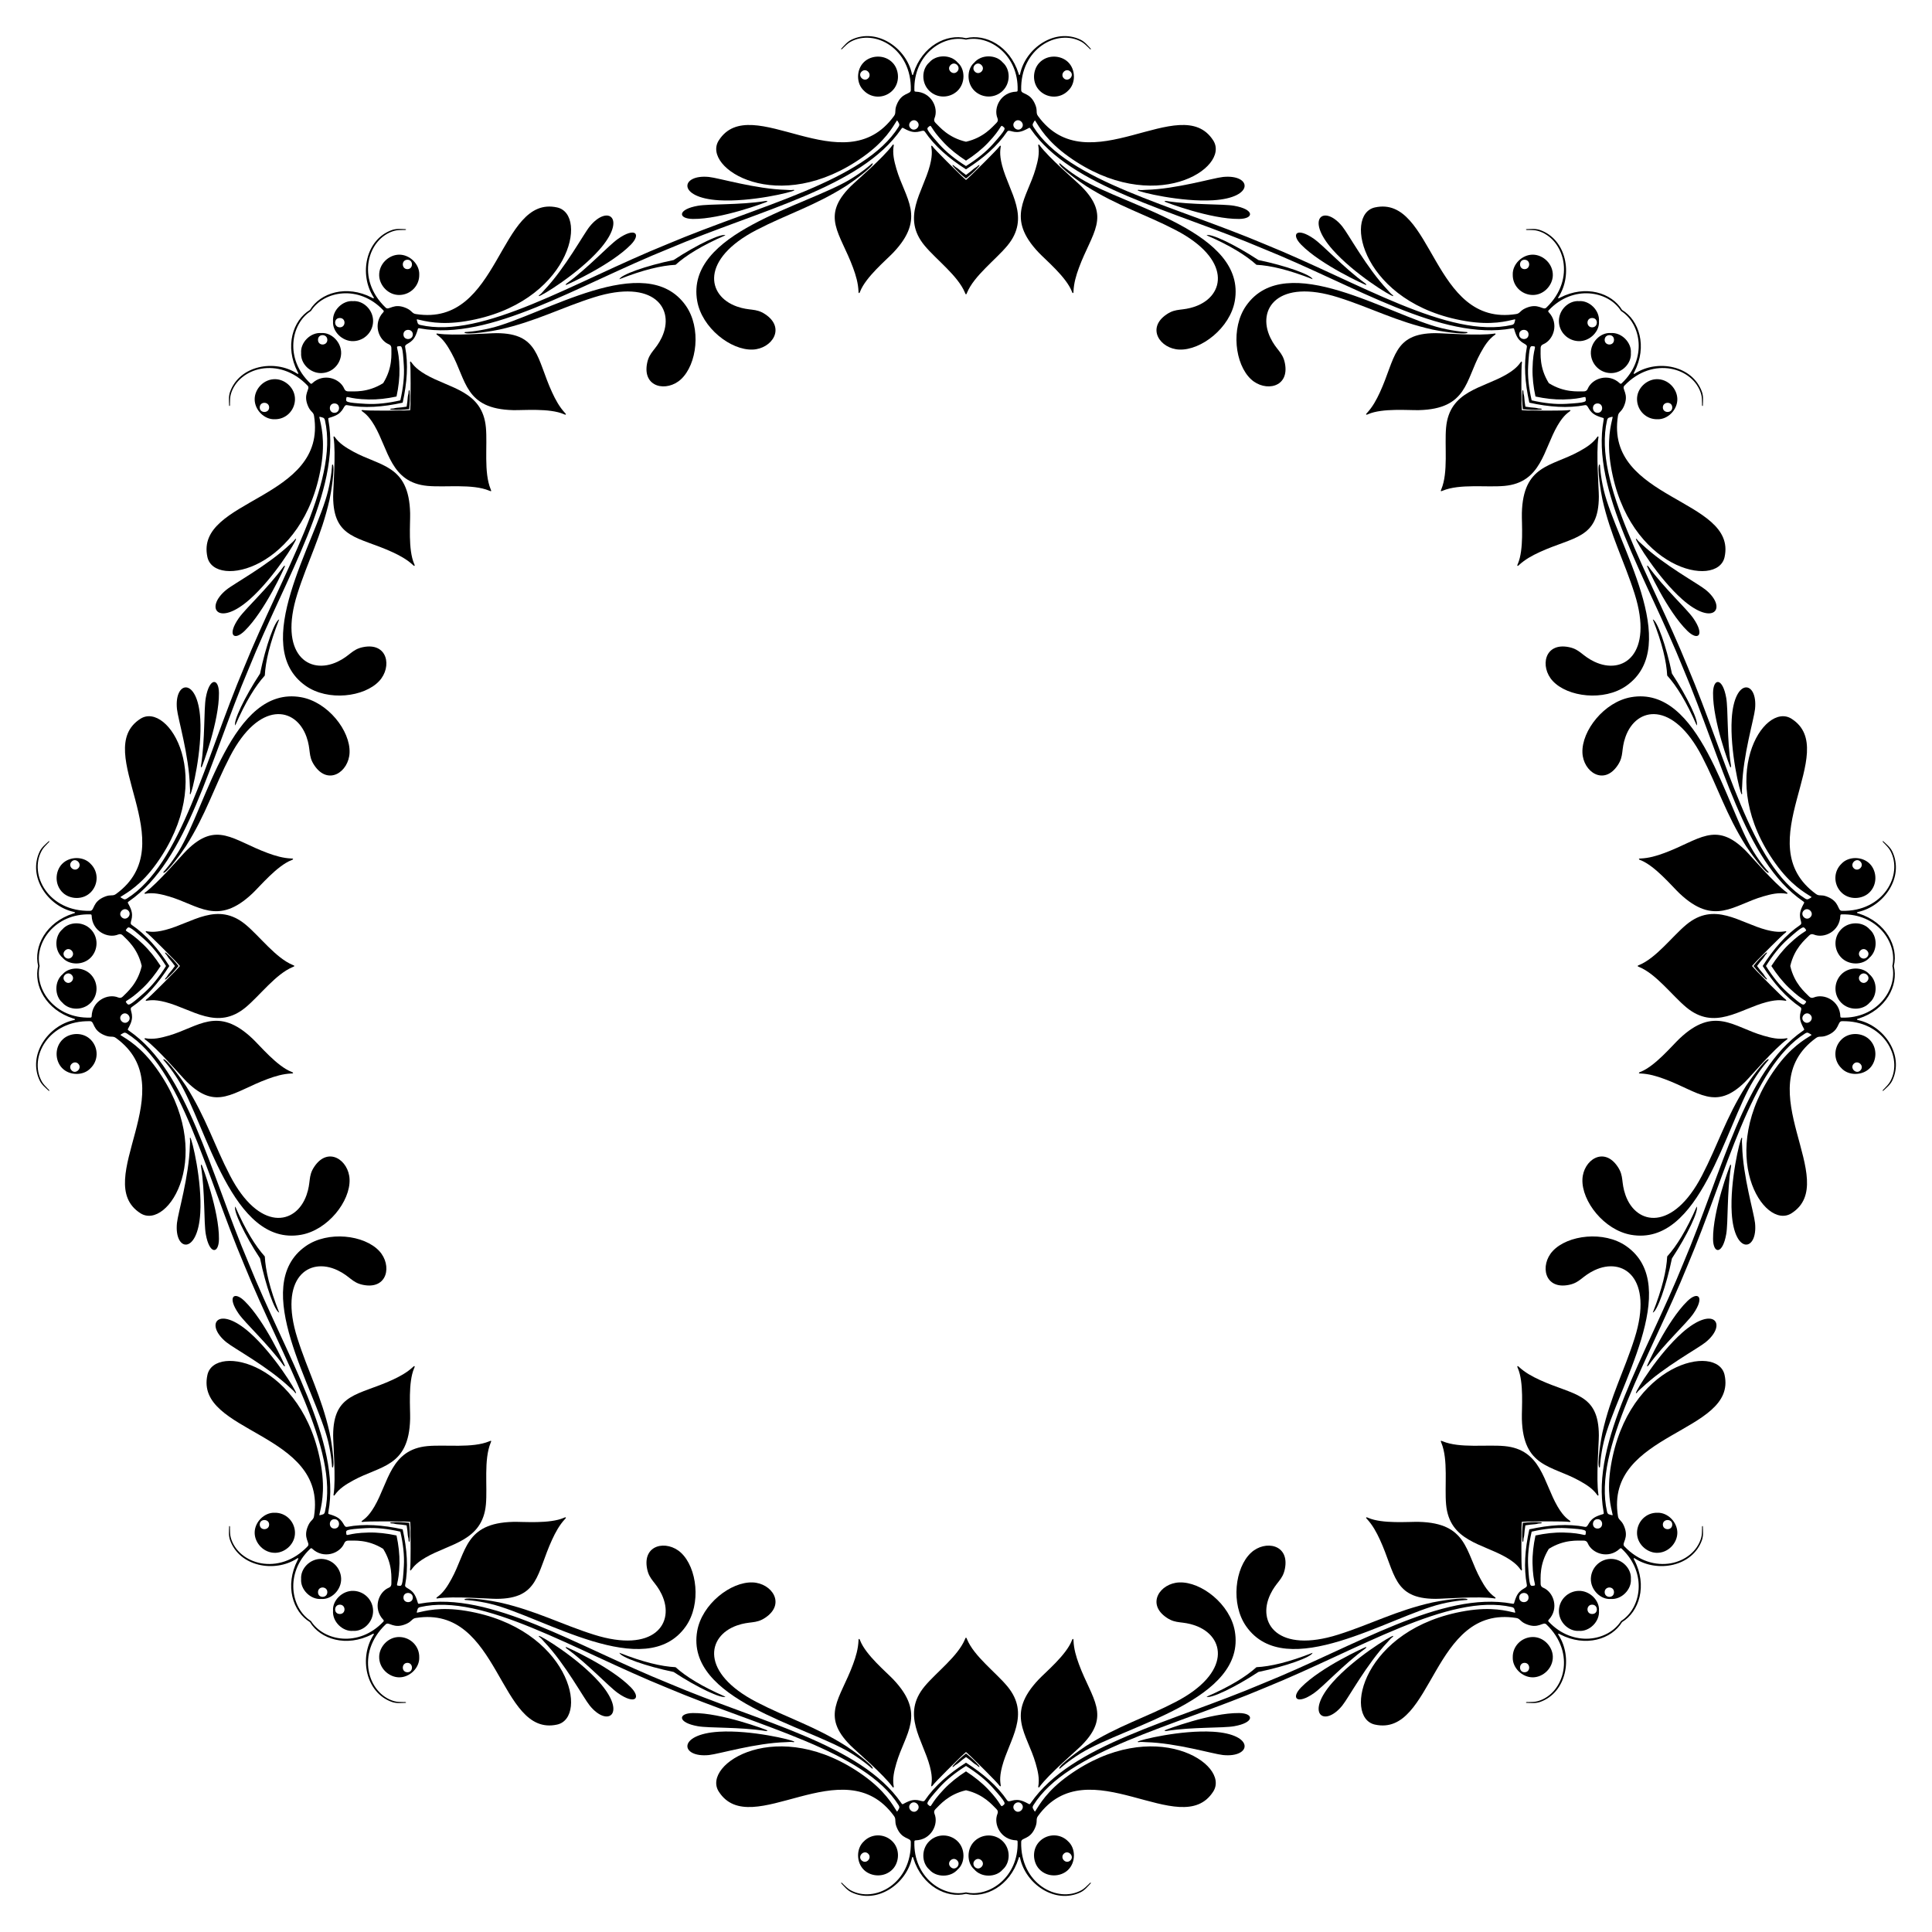 <?xml version="1.0" encoding="utf-8"?>

<!DOCTYPE svg PUBLIC "-//W3C//DTD SVG 1.1//EN" "http://www.w3.org/Graphics/SVG/1.1/DTD/svg11.dtd">
<svg version="1.1" id="Layer_1" xmlns="http://www.w3.org/2000/svg" xmlns:xlink="http://www.w3.org/1999/xlink" x="0px" y="0px"
	 viewBox="0 0 1662.098 1662.098" enable-background="new 0 0 1662.098 1662.098" xml:space="preserve">
<g>
	<path d="M789.079,104.647c3.79,3.81-2.031,9.314-5.683,5.724C779.643,106.682,785.333,100.883,789.079,104.647z M287.728,347.082
		c5.374,0.014,5.15,8.022,0.029,8.066C282.495,355.194,282.417,347.069,287.728,347.082z M104.647,873.019
		c3.81-3.79,9.314,2.031,5.724,5.683C106.682,882.455,100.883,876.765,104.647,873.019z M347.082,1374.37
		c0.014-5.374,8.022-5.15,8.066-0.029C355.194,1379.603,347.069,1379.68,347.082,1374.37z M873.019,1557.451
		c-3.79-3.81,2.031-9.314,5.683-5.724C882.455,1555.416,876.765,1561.215,873.019,1557.451z M1374.37,1315.015
		c-5.374-0.014-5.15-8.022-0.029-8.066C1379.603,1306.904,1379.68,1315.029,1374.37,1315.015z M1557.451,789.079
		c-3.81,3.79-9.314-2.031-5.724-5.683C1555.416,779.643,1561.215,785.333,1557.451,789.079z M1315.015,287.728
		c-0.014,5.374-8.022,5.15-8.066,0.029C1306.904,282.495,1315.029,282.417,1315.015,287.728z M878.702,110.371
		c-3.652,3.591-9.473-1.914-5.683-5.724C876.765,100.883,882.455,106.682,878.702,110.371z M355.148,287.757
		c-0.043,5.121-8.052,5.346-8.066-0.029C347.069,282.417,355.194,282.495,355.148,287.757z M110.371,783.396
		c3.591,3.652-1.914,9.473-5.724,5.683C100.883,785.333,106.682,779.643,110.371,783.396z M287.757,1306.949
		c5.121,0.043,5.346,8.052-0.029,8.066C282.417,1315.029,282.495,1306.904,287.757,1306.949z M783.396,1551.727
		c3.652-3.591,9.473,1.913,5.683,5.724C785.333,1561.215,779.643,1555.416,783.396,1551.727z M1306.949,1374.341
		c0.043-5.121,8.052-5.345,8.066,0.029C1315.029,1379.68,1306.904,1379.603,1306.949,1374.341z M1551.727,878.702
		c-3.591-3.652,1.913-9.473,5.724-5.683C1561.215,876.765,1555.416,882.455,1551.727,878.702z M1374.341,355.148
		c-5.121-0.043-5.345-8.052,0.029-8.066C1379.68,347.069,1379.603,355.194,1374.341,355.148z M575.423,213.913
		c79.213-33.694,164.947-52.375,199.809-102.756c1.545-2.232,0.869-1.024,6.429,1.253c8.408,3.442,12.122-1.892,14.06,0.96
		c8.391,12.347,20.542,22.884,35.328,32.313c14.785-9.43,26.936-19.967,35.328-32.313c1.938-2.851,5.652,2.482,14.06-0.96
		c5.56-2.277,4.885-3.485,6.429-1.253c34.863,50.381,120.596,69.062,199.809,102.756c79.837,32.187,153.67,79.6,213.946,68.627
		c2.671-0.486,1.339-0.11,3.661,5.432c3.511,8.379,9.909,7.234,9.263,10.621c-2.797,14.664-1.656,30.707,2.131,47.829
		c17.122,3.787,33.166,4.928,47.829,2.131c3.386-0.646,2.241,5.752,10.621,9.263c5.542,2.322,5.918,0.99,5.432,3.661
		c-10.973,60.276,36.44,134.109,68.627,213.946c33.694,79.213,52.375,164.947,102.756,199.809c2.232,1.545,1.024,0.869-1.253,6.429
		c-3.442,8.408,1.892,12.122-0.96,14.06c-12.347,8.391-22.884,20.542-32.313,35.328c9.43,14.785,19.967,26.936,32.313,35.328
		c2.851,1.938-2.482,5.652,0.96,14.06c2.277,5.56,3.485,4.885,1.253,6.429c-50.381,34.863-69.062,120.596-102.756,199.809
		c-32.187,79.837-79.6,153.67-68.627,213.946c0.486,2.671,0.11,1.339-5.432,3.661c-8.38,3.511-7.234,9.909-10.621,9.263
		c-14.664-2.797-30.707-1.656-47.829,2.131c-3.787,17.122-4.928,33.166-2.131,47.829c0.646,3.386-5.752,2.241-9.263,10.621
		c-2.322,5.542-0.99,5.918-3.661,5.432c-60.276-10.973-134.109,36.44-213.946,68.627c-79.213,33.694-164.947,52.375-199.809,102.756
		c-1.545,2.232-0.869,1.024-6.429-1.253c-8.408-3.442-12.122,1.892-14.06-0.96c-8.391-12.347-20.542-22.884-35.328-32.313
		c-14.785,9.43-26.936,19.967-35.328,32.313c-1.938,2.851-5.652-2.482-14.06,0.96c-5.56,2.277-4.885,3.485-6.429,1.253
		c-34.862-50.381-120.596-69.062-199.809-102.756c-79.837-32.187-153.67-79.6-213.946-68.627c-2.671,0.486-1.338,0.11-3.661-5.432
		c-3.511-8.38-9.909-7.234-9.263-10.621c2.797-14.664,1.656-30.707-2.131-47.829c-17.123-3.787-33.166-4.928-47.829-2.131
		c-3.386,0.646-2.241-5.752-10.621-9.263c-5.542-2.322-5.918-0.99-5.432-3.661c10.973-60.276-36.44-134.109-68.627-213.946
		c-33.694-79.213-52.375-164.947-102.756-199.809c-2.232-1.545-1.024-0.869,1.253-6.429c3.442-8.408-1.892-12.122,0.96-14.06
		c12.347-8.391,22.884-20.542,32.313-35.328c-9.43-14.785-19.967-26.936-32.313-35.328c-2.851-1.938,2.482-5.652-0.96-14.06
		c-2.277-5.56-3.485-4.885-1.253-6.429c50.381-34.862,69.062-120.596,102.756-199.809c32.187-79.837,79.6-153.67,68.627-213.946
		c-0.486-2.671-0.11-1.338,5.432-3.661c8.379-3.511,7.234-9.909,10.621-9.263c14.664,2.797,30.707,1.656,47.829-2.131
		c3.787-17.123,4.928-33.166,2.131-47.829c-0.646-3.386,5.752-2.241,9.263-10.621c2.322-5.542,0.99-5.918,3.661-5.432
		C421.753,293.513,495.586,246.099,575.423,213.913z M831.049,142.849c-9.144-5.745-16.939-11.923-23.039-18.768
		c-12.039-13.508-10.904-13.483-8.866-15.146c2.68-2.186,0.266,0.665,13.187,14.142c5.253,5.48,11.664,10.569,18.719,15.119
		c7.055-4.549,13.466-9.639,18.719-15.119c12.921-13.478,10.507-16.329,13.187-14.142c2.038,1.663,3.172,1.639-8.866,15.146
		C847.987,130.926,840.193,137.104,831.049,142.849z M344.418,344.418c-10.528,2.404-20.408,3.546-29.562,3.02
		c-18.064-1.039-17.245-1.824-16.98-4.441c0.349-3.441,0.658,0.282,19.325,0.676c7.59,0.16,15.721-0.774,23.927-2.546
		c1.772-8.206,2.706-16.337,2.546-23.927c-0.394-18.667-4.117-18.976-0.676-19.325c2.617-0.265,3.402-1.084,4.441,16.98
		C347.965,324.01,346.822,333.89,344.418,344.418z M142.849,831.049c-5.745,9.144-11.923,16.939-18.768,23.039
		c-13.508,12.039-13.483,10.904-15.146,8.866c-2.186-2.68,0.665-0.265,14.142-13.187c5.48-5.253,10.569-11.664,15.119-18.719
		c-4.549-7.055-9.639-13.466-15.119-18.719c-13.478-12.921-16.329-10.507-14.142-13.187c1.663-2.038,1.639-3.172,15.146,8.866
		C130.926,814.11,137.104,821.905,142.849,831.049z M344.418,1317.68c2.404,10.528,3.546,20.408,3.02,29.562
		c-1.039,18.064-1.824,17.245-4.441,16.979c-3.441-0.349,0.282-0.658,0.676-19.325c0.16-7.59-0.774-15.721-2.546-23.927
		c-8.206-1.772-16.337-2.706-23.927-2.546c-18.667,0.394-18.976,4.117-19.325,0.676c-0.265-2.617-1.084-3.402,16.98-4.441
		C324.01,1314.133,333.89,1315.276,344.418,1317.68z M831.049,1519.249c9.144,5.745,16.939,11.923,23.039,18.768
		c12.039,13.508,10.904,13.483,8.866,15.146c-2.68,2.186-0.265-0.665-13.187-14.143c-5.253-5.48-11.664-10.569-18.719-15.119
		c-7.055,4.549-13.466,9.638-18.719,15.119c-12.921,13.478-10.507,16.329-13.187,14.143c-2.038-1.663-3.172-1.639,8.866-15.146
		C814.11,1531.172,821.905,1524.993,831.049,1519.249z M1317.68,1317.68c10.528-2.404,20.408-3.547,29.562-3.02
		c18.064,1.039,17.245,1.824,16.979,4.441c-0.349,3.441-0.658-0.282-19.325-0.676c-7.59-0.16-15.721,0.774-23.927,2.546
		c-1.772,8.206-2.706,16.337-2.546,23.927c0.394,18.667,4.117,18.976,0.676,19.325c-2.617,0.265-3.402,1.084-4.441-16.979
		C1314.133,1338.088,1315.276,1328.208,1317.68,1317.68z M1519.249,831.049c5.745-9.144,11.923-16.939,18.768-23.039
		c13.508-12.039,13.483-10.904,15.146-8.866c2.186,2.68-0.665,0.266-14.143,13.187c-5.48,5.253-10.569,11.664-15.119,18.719
		c4.549,7.055,9.638,13.466,15.119,18.719c13.478,12.921,16.329,10.507,14.143,13.187c-1.663,2.038-1.639,3.172-15.146-8.866
		C1531.172,847.987,1524.993,840.193,1519.249,831.049z M1317.68,344.418c-2.404-10.528-3.547-20.408-3.02-29.562
		c1.039-18.064,1.824-17.245,4.441-16.98c3.441,0.349-0.282,0.658-0.676,19.325c-0.16,7.59,0.774,15.721,2.546,23.927
		c8.206,1.772,16.337,2.706,23.927,2.546c18.667-0.394,18.976-4.117,19.325-0.676c0.265,2.617,1.084,3.402-16.979,4.441
		C1338.088,347.965,1328.208,346.822,1317.68,344.418z M831.049,121.938c-15.4-3.56-22.74-12.885-26.119-16.111
		c-1.198-1.144-1.658-2.436-0.978-4.07c3.774-9.077-2.862-22.509-16.16-22.901c-0.934-0.027-1.125-0.413-1.149-1.256
		c-0.864-30.371,24.315-47.999,44.408-43.492c20.093-4.507,45.271,13.121,44.408,43.492c-0.024,0.843-0.215,1.228-1.149,1.256
		c-13.299,0.392-19.934,13.824-16.16,22.901c0.68,1.635,0.219,2.926-0.978,4.07C853.789,109.054,846.449,118.379,831.049,121.938z
		 M329.632,329.632c-13.407,8.373-25.19,6.969-29.862,7.077c-1.656,0.038-2.895-0.55-3.57-2.186
		c-3.75-9.087-17.94-13.892-27.62-4.766c-0.68,0.641-1.088,0.504-1.701-0.075c-22.086-20.865-16.747-51.134,0.647-62.155
		c11.021-17.394,41.29-22.734,62.155-0.647c0.579,0.613,0.716,1.021,0.075,1.701c-9.126,9.681-4.321,23.871,4.766,27.62
		c1.637,0.675,2.224,1.914,2.186,3.57C336.601,304.442,338.005,316.225,329.632,329.632z M121.938,831.049
		c-3.56,15.4-12.885,22.74-16.111,26.119c-1.144,1.198-2.436,1.658-4.07,0.978c-9.077-3.774-22.509,2.862-22.901,16.16
		c-0.027,0.934-0.413,1.125-1.256,1.149c-30.371,0.864-47.999-24.315-43.492-44.408c-4.507-20.093,13.121-45.271,43.492-44.408
		c0.843,0.024,1.228,0.215,1.256,1.149c0.392,13.299,13.824,19.934,22.901,16.16c1.635-0.68,2.926-0.219,4.07,0.978
		C109.054,808.309,118.379,815.648,121.938,831.049z M329.632,1332.466c8.373,13.407,6.969,25.191,7.077,29.862
		c0.038,1.656-0.55,2.895-2.186,3.57c-9.087,3.75-13.892,17.939-4.766,27.62c0.641,0.68,0.504,1.088-0.075,1.701
		c-20.865,22.086-51.134,16.747-62.155-0.647c-17.394-11.021-22.734-41.29-0.647-62.155c0.613-0.579,1.021-0.716,1.701-0.075
		c9.681,9.126,23.871,4.321,27.62-4.766c0.675-1.637,1.914-2.224,3.57-2.186C304.442,1325.497,316.225,1324.093,329.632,1332.466z
		 M831.049,1540.159c15.4,3.56,22.74,12.885,26.119,16.111c1.198,1.144,1.658,2.436,0.978,4.07
		c-3.774,9.077,2.862,22.509,16.16,22.901c0.934,0.027,1.125,0.413,1.149,1.256c0.864,30.371-24.315,47.999-44.408,43.492
		c-20.093,4.507-45.271-13.121-44.408-43.492c0.024-0.843,0.215-1.228,1.149-1.256c13.299-0.392,19.934-13.824,16.16-22.901
		c-0.68-1.635-0.219-2.926,0.978-4.07C808.309,1553.044,815.648,1543.719,831.049,1540.159z M1332.466,1332.466
		c13.407-8.373,25.191-6.969,29.862-7.077c1.656-0.038,2.895,0.55,3.57,2.186c3.75,9.087,17.939,13.892,27.62,4.766
		c0.68-0.641,1.088-0.504,1.701,0.075c22.086,20.865,16.747,51.134-0.647,62.155c-11.021,17.394-41.29,22.734-62.155,0.647
		c-0.579-0.613-0.716-1.021-0.075-1.701c9.126-9.681,4.321-23.871-4.766-27.62c-1.637-0.675-2.224-1.914-2.186-3.57
		C1325.497,1357.656,1324.093,1345.873,1332.466,1332.466z M1540.159,831.049c3.56-15.4,12.885-22.74,16.111-26.119
		c1.144-1.198,2.436-1.658,4.07-0.978c9.077,3.774,22.509-2.862,22.901-16.16c0.027-0.934,0.413-1.125,1.256-1.149
		c30.371-0.864,47.999,24.315,43.492,44.408c4.507,20.093-13.121,45.271-43.492,44.408c-0.843-0.024-1.228-0.215-1.256-1.149
		c-0.392-13.299-13.824-19.934-22.901-16.16c-1.635,0.68-2.926,0.219-4.07-0.978
		C1553.044,853.789,1543.719,846.449,1540.159,831.049z M1332.466,329.632c-8.373-13.407-6.969-25.19-7.077-29.862
		c-0.038-1.656,0.55-2.895,2.186-3.57c9.087-3.75,13.892-17.94,4.766-27.62c-0.641-0.68-0.504-1.088,0.075-1.701
		c20.865-22.086,51.134-16.747,62.155,0.647c17.394,11.021,22.734,41.29,0.647,62.155c-0.613,0.579-1.021,0.716-1.701,0.075
		c-9.681-9.126-23.871-4.321-27.62,4.766c-0.675,1.637-1.914,2.224-3.57,2.186C1357.656,336.601,1345.873,338.005,1332.466,329.632z
		 M831.049,32.834c-16.675-4.063-37.65,6.612-45.186,30.247c-0.172,0.538-0.131,1.246-0.814,1.509
		c-0.365-0.241-0.44-0.586-0.51-0.915c-4.819-22.468-30.092-39.921-51.923-29.568c-3.784,1.795-6.259,4.99-9.006,7.914
		c-0.05,0.053,0.037,0.234,0.078,0.454c0.83-0.108,1.204-0.817,1.723-1.297c1.995-1.848,3.81-3.825,6.278-5.202
		c20.604-11.497,52.774,5.701,51.882,41.569c-0.101,4.041-7.925,1.531-12.291,12.927c-1.915,4.999-0.101,6.468-2.138,9.278
		c-43.236,59.619-122.988-22.339-150.788,21.067c-15.191,23.725,51.216,66.27,124.471,13.876
		c18.518-13.245,24.952-24.995,28.846-31.097c0.843,0.599,1.004,1.462,1.466,2.117c0.838,1.186,0.683,2.184-0.066,3.379
		c-29.385,46.87-119.372,67.214-199.216,101.034c-80.373,32.544-158.388,81.789-212.309,69.425c-1.375-0.315-2.19-0.912-2.436-2.343
		c-0.136-0.79-0.632-1.514-0.46-2.534c7.068,1.561,19.926,5.32,42.386,1.592c88.847-14.751,105.72-91.792,78.202-97.826
		c-50.351-11.035-48.791,103.311-121.52,91.726c-3.427-0.546-3.183-2.867-8.072-5.048c-11.145-4.971-14.904,2.336-17.832-0.45
		c-25.993-24.732-15.407-59.64,7.293-66.079c2.719-0.772,5.4-0.657,8.118-0.761c0.706-0.027,1.472,0.209,2.135-0.301
		c-0.126-0.185-0.193-0.374-0.266-0.376c-4.011-0.125-8.02-0.635-11.965,0.772c-22.757,8.116-28.287,38.329-15.807,57.623
		c0.183,0.282,0.374,0.579,0.286,1.008c-0.669,0.297-1.141-0.233-1.643-0.492c-22.042-11.383-44.421-4.1-53.339,10.564
		c-14.664,8.918-21.947,31.298-10.564,53.339c0.259,0.501,0.788,0.974,0.492,1.643c-0.428,0.088-0.725-0.104-1.008-0.286
		c-19.294-12.48-49.507-6.95-57.623,15.807c-1.407,3.945-0.897,7.954-0.772,11.965c0.002,0.073,0.191,0.139,0.376,0.266
		c0.511-0.663,0.274-1.429,0.301-2.135c0.104-2.718-0.011-5.399,0.761-8.118c6.44-22.699,41.348-33.285,66.079-7.293
		c2.786,2.928-4.521,6.687,0.45,17.832c2.181,4.889,4.502,4.645,5.048,8.072c11.584,72.729-102.762,71.169-91.726,121.52
		c6.034,27.518,83.075,10.645,97.826-78.202c3.728-22.46-0.031-35.318-1.592-42.386c1.02-0.172,1.744,0.324,2.534,0.46
		c1.431,0.246,2.028,1.061,2.343,2.436c12.364,53.92-36.881,131.936-69.425,212.309c-33.82,79.844-54.164,169.831-101.034,199.216
		c-1.195,0.749-2.193,0.904-3.379,0.066c-0.655-0.463-1.517-0.624-2.117-1.466c6.102-3.894,17.852-10.328,31.097-28.846
		c52.394-73.255,9.849-139.662-13.876-124.471c-43.407,27.8,38.551,107.552-21.067,150.788c-2.81,2.037-4.279,0.224-9.278,2.138
		c-11.396,4.366-8.887,12.19-12.927,12.291c-35.868,0.892-53.066-31.277-41.569-51.882c1.377-2.468,3.354-4.283,5.202-6.278
		c0.48-0.519,1.189-0.893,1.297-1.723c-0.22-0.042-0.401-0.128-0.454-0.078c-2.925,2.748-6.12,5.222-7.914,9.006
		c-10.353,21.831,7.101,47.104,29.568,51.923c0.329,0.07,0.674,0.145,0.915,0.51c-0.263,0.683-0.972,0.643-1.509,0.814
		c-23.635,7.536-34.31,28.511-30.247,45.186c-4.063,16.675,6.612,37.65,30.247,45.186c0.538,0.172,1.246,0.131,1.509,0.814
		c-0.241,0.365-0.586,0.44-0.915,0.51c-22.468,4.819-39.921,30.092-29.568,51.923c1.795,3.784,4.99,6.259,7.914,9.006
		c0.053,0.05,0.234-0.037,0.454-0.078c-0.108-0.83-0.817-1.204-1.297-1.723c-1.848-1.995-3.825-3.81-5.202-6.278
		c-11.497-20.604,5.701-52.774,41.569-51.882c4.041,0.101,1.531,7.925,12.927,12.291c4.999,1.915,6.468,0.101,9.278,2.138
		c59.619,43.236-22.339,122.988,21.067,150.788c23.725,15.191,66.27-51.216,13.876-124.471
		c-13.245-18.518-24.995-24.952-31.097-28.846c0.599-0.843,1.462-1.004,2.117-1.466c1.186-0.838,2.184-0.683,3.379,0.066
		c46.87,29.385,67.214,119.372,101.034,199.216c32.544,80.373,81.789,158.388,69.425,212.309c-0.315,1.375-0.912,2.19-2.343,2.436
		c-0.79,0.136-1.514,0.632-2.534,0.46c1.561-7.068,5.32-19.926,1.592-42.386c-14.751-88.847-91.792-105.72-97.826-78.202
		c-11.035,50.351,103.311,48.791,91.726,121.52c-0.546,3.427-2.867,3.183-5.048,8.072c-4.971,11.145,2.336,14.904-0.45,17.832
		c-24.732,25.993-59.64,15.407-66.079-7.292c-0.772-2.719-0.657-5.4-0.761-8.118c-0.027-0.706,0.209-1.472-0.301-2.135
		c-0.185,0.126-0.374,0.193-0.376,0.266c-0.125,4.011-0.635,8.02,0.772,11.965c8.116,22.757,38.329,28.287,57.623,15.807
		c0.282-0.182,0.579-0.374,1.008-0.286c0.297,0.669-0.233,1.141-0.492,1.643c-11.383,22.042-4.1,44.421,10.564,53.339
		c8.918,14.664,31.298,21.947,53.339,10.563c0.501-0.259,0.974-0.788,1.643-0.492c0.088,0.428-0.104,0.725-0.286,1.008
		c-12.48,19.294-6.95,49.507,15.807,57.623c3.945,1.407,7.954,0.897,11.965,0.772c0.073-0.002,0.139-0.191,0.266-0.376
		c-0.663-0.51-1.429-0.274-2.135-0.301c-2.718-0.104-5.399,0.011-8.118-0.761c-22.699-6.439-33.285-41.348-7.293-66.079
		c2.928-2.786,6.687,4.521,17.832-0.45c4.889-2.181,4.645-4.502,8.072-5.048c72.729-11.584,71.169,102.762,121.52,91.726
		c27.518-6.034,10.645-83.075-78.202-97.826c-22.46-3.728-35.318,0.031-42.386,1.592c-0.172-1.02,0.324-1.744,0.46-2.534
		c0.246-1.431,1.061-2.028,2.436-2.343c53.92-12.364,131.936,36.881,212.309,69.425c79.844,33.82,169.831,54.164,199.216,101.034
		c0.749,1.195,0.904,2.193,0.066,3.379c-0.463,0.655-0.624,1.517-1.466,2.117c-3.894-6.102-10.328-17.852-28.846-31.097
		c-73.255-52.394-139.662-9.849-124.471,13.876c27.8,43.407,107.552-38.551,150.788,21.067c2.037,2.81,0.224,4.279,2.138,9.278
		c4.366,11.396,12.19,8.887,12.291,12.927c0.892,35.868-31.277,53.066-51.882,41.569c-2.468-1.377-4.283-3.354-6.278-5.202
		c-0.519-0.48-0.893-1.189-1.723-1.297c-0.042,0.22-0.128,0.401-0.078,0.454c2.748,2.925,5.222,6.12,9.006,7.914
		c21.831,10.353,47.104-7.101,51.923-29.568c0.07-0.329,0.145-0.674,0.51-0.915c0.683,0.263,0.643,0.972,0.814,1.509
		c7.536,23.635,28.511,34.31,45.186,30.247c16.675,4.063,37.65-6.612,45.186-30.247c0.172-0.537,0.131-1.246,0.814-1.509
		c0.365,0.241,0.44,0.586,0.51,0.915c4.819,22.468,30.092,39.921,51.923,29.568c3.784-1.795,6.259-4.99,9.006-7.914
		c0.05-0.053-0.037-0.234-0.078-0.454c-0.83,0.108-1.204,0.817-1.723,1.297c-1.995,1.848-3.81,3.825-6.278,5.202
		c-20.604,11.497-52.774-5.701-51.882-41.569c0.101-4.041,7.925-1.531,12.291-12.927c1.915-4.999,0.101-6.468,2.138-9.278
		c43.236-59.619,122.988,22.339,150.788-21.067c15.191-23.725-51.216-66.27-124.471-13.876
		c-18.518,13.245-24.952,24.995-28.846,31.097c-0.843-0.599-1.004-1.462-1.466-2.117c-0.838-1.186-0.683-2.184,0.066-3.379
		c29.385-46.87,119.372-67.214,199.216-101.034c80.373-32.544,158.388-81.789,212.309-69.425c1.375,0.315,2.19,0.912,2.436,2.343
		c0.136,0.79,0.632,1.514,0.46,2.534c-7.068-1.561-19.926-5.32-42.386-1.592c-88.847,14.751-105.72,91.792-78.202,97.826
		c50.351,11.035,48.791-103.311,121.52-91.726c3.427,0.546,3.183,2.867,8.072,5.048c11.145,4.971,14.904-2.336,17.832,0.45
		c25.993,24.732,15.407,59.64-7.292,66.079c-2.719,0.772-5.4,0.657-8.118,0.761c-0.706,0.027-1.472-0.209-2.135,0.301
		c0.126,0.185,0.193,0.374,0.266,0.376c4.011,0.125,8.02,0.635,11.965-0.772c22.757-8.116,28.287-38.329,15.807-57.623
		c-0.182-0.282-0.374-0.579-0.286-1.008c0.669-0.297,1.141,0.233,1.643,0.492c22.042,11.383,44.421,4.1,53.339-10.563
		c14.664-8.918,21.947-31.298,10.563-53.339c-0.259-0.501-0.788-0.974-0.492-1.643c0.428-0.088,0.725,0.104,1.008,0.286
		c19.294,12.48,49.507,6.95,57.623-15.807c1.407-3.945,0.897-7.954,0.772-11.965c-0.002-0.073-0.191-0.139-0.376-0.266
		c-0.51,0.663-0.274,1.429-0.301,2.135c-0.104,2.718,0.011,5.399-0.761,8.118c-6.439,22.699-41.348,33.285-66.079,7.292
		c-2.786-2.928,4.521-6.687-0.45-17.832c-2.181-4.889-4.502-4.645-5.048-8.072c-11.584-72.729,102.762-71.169,91.726-121.52
		c-6.034-27.518-83.075-10.645-97.826,78.202c-3.728,22.46,0.031,35.318,1.592,42.386c-1.02,0.172-1.744-0.324-2.534-0.46
		c-1.431-0.246-2.028-1.061-2.343-2.436c-12.364-53.92,36.881-131.936,69.425-212.309c33.82-79.844,54.164-169.831,101.034-199.216
		c1.195-0.749,2.193-0.904,3.379-0.066c0.655,0.463,1.517,0.624,2.117,1.466c-6.102,3.894-17.852,10.328-31.097,28.846
		c-52.394,73.255-9.849,139.662,13.876,124.471c43.407-27.8-38.551-107.552,21.067-150.788c2.81-2.037,4.279-0.223,9.278-2.138
		c11.396-4.366,8.887-12.19,12.927-12.291c35.868-0.892,53.066,31.277,41.569,51.882c-1.377,2.468-3.354,4.283-5.202,6.278
		c-0.48,0.519-1.189,0.893-1.297,1.723c0.22,0.041,0.401,0.128,0.454,0.078c2.925-2.748,6.12-5.222,7.914-9.006
		c10.353-21.831-7.101-47.104-29.568-51.923c-0.329-0.07-0.674-0.145-0.915-0.51c0.263-0.683,0.972-0.643,1.509-0.814
		c23.635-7.536,34.31-28.511,30.247-45.186c4.063-16.675-6.612-37.65-30.247-45.186c-0.537-0.172-1.246-0.131-1.509-0.814
		c0.241-0.365,0.586-0.44,0.915-0.51c22.468-4.819,39.921-30.092,29.568-51.923c-1.795-3.784-4.99-6.259-7.914-9.006
		c-0.053-0.05-0.234,0.037-0.454,0.078c0.108,0.83,0.817,1.204,1.297,1.723c1.848,1.995,3.825,3.81,5.202,6.278
		c11.497,20.604-5.701,52.774-41.569,51.882c-4.041-0.101-1.531-7.925-12.927-12.291c-4.999-1.915-6.468-0.101-9.278-2.138
		c-59.619-43.236,22.339-122.988-21.067-150.788c-23.725-15.191-66.27,51.216-13.876,124.471
		c13.245,18.518,24.995,24.952,31.097,28.846c-0.599,0.843-1.462,1.004-2.117,1.466c-1.186,0.838-2.184,0.683-3.379-0.066
		c-46.87-29.385-67.214-119.372-101.034-199.216c-32.544-80.373-81.789-158.388-69.425-212.309c0.315-1.375,0.912-2.19,2.343-2.436
		c0.79-0.136,1.514-0.632,2.534-0.46c-1.561,7.068-5.32,19.926-1.592,42.386c14.751,88.847,91.792,105.72,97.826,78.202
		c11.035-50.351-103.311-48.791-91.726-121.52c0.546-3.427,2.867-3.183,5.048-8.072c4.971-11.145-2.336-14.904,0.45-17.832
		c24.732-25.993,59.64-15.407,66.079,7.293c0.772,2.719,0.657,5.4,0.761,8.118c0.027,0.706-0.209,1.472,0.301,2.135
		c0.185-0.126,0.374-0.193,0.376-0.266c0.125-4.011,0.635-8.02-0.772-11.965c-8.116-22.757-38.329-28.287-57.623-15.807
		c-0.282,0.183-0.579,0.374-1.008,0.286c-0.297-0.669,0.233-1.141,0.492-1.643c11.383-22.042,4.1-44.421-10.563-53.339
		c-8.918-14.664-31.298-21.947-53.339-10.564c-0.501,0.259-0.974,0.788-1.643,0.492c-0.088-0.428,0.104-0.725,0.286-1.008
		c12.48-19.294,6.95-49.507-15.807-57.623c-3.945-1.407-7.954-0.897-11.965-0.772c-0.073,0.002-0.139,0.191-0.266,0.376
		c0.663,0.511,1.429,0.274,2.135,0.301c2.718,0.104,5.399-0.011,8.118,0.761c22.699,6.44,33.285,41.348,7.292,66.079
		c-2.928,2.786-6.687-4.521-17.832,0.45c-4.889,2.181-4.645,4.502-8.072,5.048c-72.729,11.584-71.169-102.762-121.52-91.726
		c-27.518,6.034-10.645,83.075,78.202,97.826c22.46,3.728,35.318-0.031,42.386-1.592c0.172,1.02-0.324,1.744-0.46,2.534
		c-0.246,1.431-1.061,2.028-2.436,2.343c-53.92,12.364-131.936-36.881-212.309-69.425c-79.844-33.82-169.831-54.164-199.216-101.034
		c-0.749-1.195-0.904-2.193-0.066-3.379c0.463-0.655,0.624-1.517,1.466-2.117c3.894,6.102,10.328,17.852,28.846,31.097
		c73.255,52.394,139.662,9.849,124.471-13.876c-27.8-43.407-107.552,38.551-150.788-21.067c-2.037-2.81-0.223-4.279-2.138-9.278
		c-4.366-11.396-12.19-8.887-12.291-12.927c-0.892-35.868,31.277-53.066,51.882-41.569c2.468,1.377,4.283,3.354,6.278,5.202
		c0.519,0.48,0.893,1.189,1.723,1.297c0.041-0.22,0.128-0.401,0.078-0.454c-2.748-2.925-5.222-6.12-9.006-7.914
		c-21.831-10.353-47.104,7.101-51.923,29.568c-0.07,0.329-0.145,0.674-0.51,0.915c-0.683-0.263-0.643-0.972-0.814-1.509
		C868.699,39.446,847.724,28.771,831.049,32.834z"/>
	<path d="M831.049,253.285c-0.502-0.31-0.651-0.89-0.853-1.382c-6.035-14.644-24.601-28.415-34.629-40.438
		c-20.421-24.479-1.632-45.879,4.431-69.129c2.75-10.546,1.249-14.38,1.107-16.812c0.535-0.358,0.858-0.018,1.074,0.3
		c2.175,3.187,22.58,23.156,24.567,25.081c1.294,1.254,2.755,2.554,4.304,3.917c1.549-1.363,3.01-2.663,4.304-3.917
		c1.987-1.925,22.391-21.893,24.567-25.081c0.216-0.317,0.539-0.658,1.074-0.3c-0.142,2.432-1.643,6.265,1.107,16.812
		c6.063,23.251,24.852,44.651,4.431,69.129c-10.029,12.023-28.594,25.793-34.629,40.438
		C831.7,252.395,831.551,252.975,831.049,253.285z"/>
	<path d="M1239.59,422.508c-0.136-0.574,0.169-1.089,0.374-1.581c6.088-14.623,2.697-37.487,4.107-53.08
		c2.869-31.749,31.287-33.595,52.015-45.749c9.402-5.513,11.051-9.285,12.67-11.105c0.631,0.125,0.619,0.594,0.548,0.971
		c-0.716,3.792-0.408,32.34-0.364,35.106c0.029,1.802,0.142,3.754,0.274,5.813c2.059,0.132,4.011,0.245,5.813,0.274
		c2.766,0.044,31.314,0.352,35.106-0.364c0.378-0.071,0.846-0.084,0.971,0.548c-1.82,1.619-5.592,3.268-11.105,12.67
		c-12.154,20.728-14,49.146-45.749,52.015c-15.593,1.41-38.458-1.98-53.08,4.107C1240.679,422.339,1240.164,422.644,1239.59,422.508
		z"/>
	<path d="M1408.813,831.049c0.31-0.502,0.89-0.651,1.382-0.853c14.644-6.035,28.415-24.601,40.438-34.629
		c24.479-20.421,45.879-1.632,69.13,4.431c10.546,2.75,14.38,1.249,16.811,1.107c0.358,0.535,0.018,0.858-0.3,1.074
		c-3.187,2.175-23.156,22.58-25.081,24.567c-1.254,1.294-2.554,2.755-3.917,4.304c1.363,1.549,2.663,3.01,3.917,4.304
		c1.925,1.987,21.893,22.391,25.081,24.567c0.318,0.216,0.658,0.539,0.3,1.074c-2.432-0.142-6.265-1.643-16.811,1.107
		c-23.251,6.063-44.651,24.852-69.13,4.431c-12.023-10.029-25.793-28.594-40.438-34.629
		C1409.703,831.7,1409.123,831.551,1408.813,831.049z"/>
	<path d="M1239.59,1239.59c0.574-0.136,1.089,0.169,1.581,0.374c14.623,6.088,37.487,2.697,53.08,4.107
		c31.749,2.869,33.595,31.287,45.749,52.015c5.513,9.402,9.285,11.051,11.105,12.67c-0.125,0.631-0.594,0.619-0.971,0.548
		c-3.792-0.716-32.34-0.408-35.106-0.364c-1.802,0.029-3.754,0.142-5.813,0.274c-0.132,2.059-0.245,4.011-0.274,5.813
		c-0.044,2.766-0.352,31.314,0.364,35.106c0.071,0.378,0.084,0.846-0.548,0.971c-1.619-1.82-3.268-5.592-12.67-11.105
		c-20.728-12.154-49.146-14-52.015-45.749c-1.41-15.593,1.98-38.458-4.107-53.08
		C1239.759,1240.679,1239.454,1240.164,1239.59,1239.59z"/>
	<path d="M831.049,1408.813c0.502,0.31,0.651,0.89,0.854,1.382c6.035,14.644,24.6,28.415,34.629,40.438
		c20.421,24.479,1.632,45.879-4.431,69.13c-2.75,10.546-1.249,14.38-1.107,16.811c-0.535,0.358-0.858,0.018-1.074-0.3
		c-2.175-3.187-22.58-23.156-24.567-25.081c-1.294-1.254-2.755-2.554-4.304-3.917c-1.549,1.363-3.01,2.663-4.304,3.917
		c-1.987,1.925-22.391,21.893-24.567,25.081c-0.216,0.318-0.539,0.658-1.074,0.3c0.142-2.432,1.643-6.265-1.107-16.811
		c-6.063-23.251-24.852-44.651-4.431-69.13c10.029-12.023,28.594-25.793,34.629-40.438
		C830.398,1409.703,830.547,1409.123,831.049,1408.813z"/>
	<path d="M422.508,1239.59c0.136,0.574-0.169,1.089-0.374,1.581c-6.087,14.623-2.697,37.487-4.107,53.08
		c-2.869,31.749-31.287,33.595-52.015,45.749c-9.402,5.513-11.051,9.285-12.67,11.105c-0.632-0.125-0.619-0.594-0.548-0.971
		c0.716-3.792,0.408-32.34,0.364-35.106c-0.029-1.802-0.142-3.754-0.274-5.813c-2.059-0.132-4.011-0.245-5.813-0.274
		c-2.766-0.044-31.314-0.352-35.106,0.364c-0.378,0.071-0.846,0.084-0.971-0.548c1.82-1.619,5.592-3.268,11.105-12.67
		c12.154-20.728,14-49.146,45.749-52.015c15.593-1.41,38.458,1.98,53.08-4.107C421.418,1239.759,421.934,1239.454,422.508,1239.59z"
		/>
	<path d="M253.285,831.049c-0.31,0.502-0.89,0.651-1.382,0.854c-14.644,6.035-28.415,24.6-40.438,34.629
		c-24.479,20.421-45.879,1.632-69.129-4.431c-10.546-2.75-14.38-1.249-16.812-1.107c-0.358-0.535-0.018-0.858,0.3-1.074
		c3.187-2.175,23.156-22.58,25.081-24.567c1.254-1.294,2.554-2.755,3.917-4.304c-1.363-1.549-2.663-3.01-3.917-4.304
		c-1.925-1.987-21.893-22.391-25.081-24.567c-0.317-0.216-0.658-0.539-0.3-1.074c2.432,0.142,6.265,1.643,16.812-1.107
		c23.251-6.063,44.651-24.852,69.129-4.431c12.023,10.029,25.793,28.594,40.438,34.629
		C252.395,830.398,252.975,830.547,253.285,831.049z"/>
	<path d="M422.508,422.508c-0.574,0.136-1.089-0.169-1.581-0.374c-14.623-6.087-37.487-2.697-53.08-4.107
		c-31.749-2.869-33.595-31.287-45.749-52.015c-5.513-9.402-9.285-11.051-11.105-12.67c0.125-0.632,0.594-0.619,0.971-0.548
		c3.792,0.716,32.34,0.408,35.106,0.364c1.802-0.029,3.754-0.142,5.813-0.274c0.132-2.059,0.245-4.011,0.274-5.813
		c0.044-2.766,0.352-31.314-0.364-35.106c-0.071-0.378-0.084-0.846,0.548-0.971c1.619,1.82,3.268,5.592,12.67,11.105
		c20.728,12.154,49.146,14,52.015,45.749c1.41,15.593-1.98,38.458,4.107,53.08C422.339,421.418,422.644,421.934,422.508,422.508z"/>
	<path d="M738.984,252.194c-0.51-0.447-0.398-1.034-0.418-1.553c-0.286-7.072-2.267-13.749-4.692-20.325
		c-11.078-30.047-27.961-43.933-2.223-69.821c4.771-4.799,28.16-24.669,36.077-35.52c0.231-0.316,0.4-0.755,0.926-0.619
		c0.283,0.186,0.286,0.464,0.237,0.73c-1.276,6.895,0.36,13.464,2.239,20.005c7.407,25.794,26.012,42.092-2.708,72.29
		c-6.096,6.41-23.536,20.902-28.436,33.357C739.772,251.278,739.636,251.925,738.984,252.194z"/>
	<path d="M356.636,486.836c-0.676,0.045-1.012-0.45-1.394-0.803c-5.203-4.798-11.325-8.119-17.69-11.055
		c-29.08-13.413-50.837-11.294-50.943-47.799c-0.02-6.767,2.469-37.355,0.394-50.626c-0.06-0.387-0.251-0.816,0.217-1.092
		c0.332-0.068,0.53,0.125,0.684,0.349c3.973,5.778,9.775,9.266,15.729,12.563c23.476,13.002,48.157,11.371,49.202,53.032
		c0.222,8.843-1.863,31.422,3.48,43.695C356.547,485.631,356.908,486.185,356.636,486.836z"/>
	<path d="M252.194,923.114c-0.447,0.51-1.034,0.398-1.553,0.418c-7.072,0.286-13.749,2.267-20.325,4.692
		c-30.047,11.078-43.933,27.961-69.821,2.223c-4.799-4.771-24.669-28.16-35.52-36.077c-0.316-0.231-0.755-0.4-0.619-0.926
		c0.186-0.283,0.464-0.286,0.73-0.237c6.895,1.276,13.464-0.36,20.005-2.239c25.794-7.407,42.092-26.012,72.29,2.708
		c6.41,6.096,20.902,23.536,33.357,28.436C251.278,922.326,251.925,922.461,252.194,923.114z"/>
	<path d="M486.836,1305.461c0.045,0.676-0.45,1.012-0.803,1.394c-4.798,5.203-8.119,11.325-11.055,17.69
		c-13.413,29.08-11.294,50.837-47.799,50.943c-6.767,0.02-37.355-2.469-50.626-0.394c-0.387,0.061-0.816,0.251-1.092-0.217
		c-0.068-0.332,0.125-0.53,0.349-0.684c5.778-3.973,9.266-9.775,12.563-15.729c13.002-23.476,11.371-48.157,53.032-49.202
		c8.843-0.222,31.422,1.863,43.695-3.48C485.631,1305.551,486.185,1305.19,486.836,1305.461z"/>
	<path d="M923.114,1409.904c0.51,0.447,0.398,1.034,0.418,1.553c0.286,7.072,2.267,13.749,4.692,20.325
		c11.078,30.047,27.961,43.933,2.223,69.821c-4.771,4.799-28.16,24.668-36.077,35.52c-0.231,0.317-0.4,0.755-0.926,0.619
		c-0.283-0.186-0.286-0.464-0.237-0.73c1.276-6.895-0.36-13.464-2.239-20.005c-7.407-25.794-26.012-42.092,2.708-72.29
		c6.096-6.41,23.536-20.901,28.436-33.357C922.326,1410.82,922.461,1410.173,923.114,1409.904z"/>
	<path d="M1305.461,1175.261c0.676-0.045,1.012,0.45,1.394,0.803c5.203,4.798,11.325,8.119,17.69,11.055
		c29.08,13.413,50.837,11.294,50.943,47.799c0.02,6.767-2.469,37.355-0.394,50.626c0.061,0.387,0.251,0.816-0.217,1.092
		c-0.332,0.068-0.53-0.125-0.684-0.349c-3.973-5.778-9.775-9.266-15.729-12.563c-23.476-13.002-48.157-11.371-49.202-53.032
		c-0.222-8.843,1.863-31.422-3.48-43.695C1305.551,1176.467,1305.19,1175.913,1305.461,1175.261z"/>
	<path d="M1409.904,738.984c0.447-0.51,1.034-0.398,1.553-0.418c7.072-0.286,13.749-2.267,20.325-4.692
		c30.047-11.078,43.933-27.961,69.821-2.223c4.799,4.771,24.668,28.16,35.52,36.077c0.317,0.231,0.755,0.4,0.619,0.926
		c-0.186,0.283-0.464,0.286-0.73,0.237c-6.895-1.276-13.464,0.36-20.005,2.239c-25.794,7.407-42.092,26.012-72.29-2.708
		c-6.41-6.096-20.901-23.536-33.357-28.436C1410.82,739.772,1410.173,739.636,1409.904,738.984z"/>
	<path d="M1175.261,356.636c-0.045-0.676,0.45-1.012,0.803-1.394c4.798-5.203,8.119-11.325,11.055-17.69
		c13.413-29.08,11.294-50.837,47.799-50.943c6.767-0.02,37.355,2.469,50.626,0.394c0.387-0.06,0.816-0.251,1.092,0.217
		c0.068,0.332-0.125,0.53-0.349,0.684c-5.778,3.973-9.266,9.775-12.563,15.729c-13.002,23.476-11.371,48.157-53.032,49.202
		c-8.843,0.222-31.422-1.863-43.695,3.48C1176.467,356.547,1175.913,356.908,1175.261,356.636z"/>
	<path d="M923.114,252.194c0.51-0.447,0.398-1.034,0.418-1.553c0.286-7.072,2.267-13.749,4.692-20.325
		c11.078-30.047,27.961-43.933,2.223-69.821c-4.771-4.799-28.16-24.669-36.077-35.52c-0.231-0.316-0.4-0.755-0.926-0.619
		c-0.283,0.186-0.286,0.464-0.237,0.73c1.276,6.895-0.36,13.464-2.239,20.005c-7.407,25.794-26.012,42.092,2.708,72.29
		c6.096,6.41,23.536,20.902,28.436,33.357C922.326,251.278,922.461,251.925,923.114,252.194z"/>
	<path d="M486.836,356.636c0.045-0.676-0.45-1.012-0.803-1.394c-4.798-5.203-8.119-11.325-11.055-17.69
		c-13.413-29.08-11.294-50.837-47.799-50.943c-6.767-0.02-37.355,2.469-50.626,0.394c-0.387-0.06-0.816-0.251-1.092,0.217
		c-0.068,0.332,0.125,0.53,0.349,0.684c5.778,3.973,9.266,9.775,12.563,15.729c13.002,23.476,11.371,48.157,53.032,49.202
		c8.843,0.222,31.422-1.863,43.695,3.48C485.631,356.547,486.185,356.908,486.836,356.636z"/>
	<path d="M252.194,738.984c-0.447-0.51-1.034-0.398-1.553-0.418c-7.072-0.286-13.749-2.267-20.325-4.692
		c-30.047-11.078-43.933-27.961-69.821-2.223c-4.799,4.771-24.669,28.16-35.52,36.077c-0.316,0.231-0.755,0.4-0.619,0.926
		c0.186,0.283,0.464,0.286,0.73,0.237c6.895-1.276,13.464,0.36,20.005,2.239c25.794,7.407,42.092,26.012,72.29-2.708
		c6.41-6.096,20.902-23.536,33.357-28.436C251.278,739.772,251.925,739.636,252.194,738.984z"/>
	<path d="M356.636,1175.261c-0.676-0.045-1.012,0.45-1.394,0.803c-5.203,4.798-11.325,8.119-17.69,11.055
		c-29.08,13.413-50.837,11.294-50.943,47.799c-0.02,6.767,2.469,37.355,0.394,50.626c-0.06,0.387-0.251,0.816,0.217,1.092
		c0.332,0.068,0.53-0.125,0.684-0.349c3.973-5.778,9.775-9.266,15.729-12.563c23.476-13.002,48.157-11.371,49.202-53.032
		c0.222-8.843-1.863-31.422,3.48-43.695C356.547,1176.467,356.908,1175.913,356.636,1175.261z"/>
	<path d="M738.984,1409.904c-0.51,0.447-0.398,1.034-0.418,1.553c-0.286,7.072-2.267,13.749-4.692,20.325
		c-11.078,30.047-27.961,43.933-2.223,69.821c4.771,4.799,28.16,24.668,36.077,35.52c0.231,0.317,0.4,0.755,0.926,0.619
		c0.283-0.186,0.286-0.464,0.237-0.73c-1.276-6.895,0.36-13.464,2.239-20.005c7.407-25.794,26.012-42.092-2.708-72.29
		c-6.096-6.41-23.536-20.901-28.436-33.357C739.772,1410.82,739.636,1410.173,738.984,1409.904z"/>
	<path d="M1175.261,1305.461c-0.045,0.676,0.45,1.012,0.803,1.394c4.798,5.203,8.119,11.325,11.055,17.69
		c13.413,29.08,11.294,50.837,47.799,50.943c6.767,0.02,37.355-2.469,50.626-0.394c0.387,0.061,0.816,0.251,1.092-0.217
		c0.068-0.332-0.125-0.53-0.349-0.684c-5.778-3.973-9.266-9.775-12.563-15.729c-13.002-23.476-11.371-48.157-53.032-49.202
		c-8.843-0.222-31.422,1.863-43.695-3.48C1176.467,1305.551,1175.913,1305.19,1175.261,1305.461z"/>
	<path d="M1409.904,923.114c0.447,0.51,1.034,0.398,1.553,0.418c7.072,0.286,13.749,2.267,20.325,4.692
		c30.047,11.078,43.933,27.961,69.821,2.223c4.799-4.771,24.668-28.16,35.52-36.077c0.317-0.231,0.755-0.4,0.619-0.926
		c-0.186-0.283-0.464-0.286-0.73-0.237c-6.895,1.276-13.464-0.36-20.005-2.239c-25.794-7.407-42.092-26.012-72.29,2.708
		c-6.41,6.096-20.901,23.536-33.357,28.436C1410.82,922.326,1410.173,922.461,1409.904,923.114z"/>
	<path d="M1305.461,486.836c0.676,0.045,1.012-0.45,1.394-0.803c5.203-4.798,11.325-8.119,17.69-11.055
		c29.08-13.413,50.837-11.294,50.943-47.799c0.02-6.767-2.469-37.355-0.394-50.626c0.061-0.387,0.251-0.816-0.217-1.092
		c-0.332-0.068-0.53,0.125-0.684,0.349c-3.973,5.778-9.775,9.266-15.729,12.563c-23.476,13.002-48.157,11.371-49.202,53.032
		c-0.222,8.843,1.863,31.422-3.48,43.695C1305.551,485.631,1305.19,486.185,1305.461,486.836z"/>
	<path d="M750.915,140.626c-0.079,3.232-18.529,16.507-23.129,19.417c-27.324,17.288-50.885,24.243-77.125,37.89
		c-48.01,24.968-42.812,56.558-16.68,65.771c11.211,3.952,16.057,1.179,24.204,6.555c18.16,11.984,5.821,29.843-10.647,30.48
		c-18.891,0.731-43.688-18.717-47.735-41.793c-10.385-59.212,93.561-81.259,132.573-105.23
		c10.998-6.758,17.661-12.971,17.661-12.971C750.269,140.612,750.51,140.448,750.915,140.626z"/>
	<path d="M286.183,399.509c2.229,2.341-1.43,24.775-2.625,30.084c-7.097,31.546-18.839,53.123-27.743,81.327
		c-16.293,51.604,9.72,70.266,34.712,58.301c10.722-5.133,12.188-10.521,21.75-12.48c21.315-4.367,25.218,16.986,14.025,29.081
		c-12.841,13.875-44.127,17.658-63.306,4.202c-49.212-34.526,8.699-123.616,19.335-168.152c2.999-12.555,3.316-21.66,3.316-21.66
		C285.716,399.956,285.771,399.669,286.183,399.509z"/>
	<path d="M140.626,911.182c3.232,0.079,16.507,18.529,19.417,23.129c17.288,27.324,24.243,50.885,37.89,77.125
		c24.968,48.01,56.558,42.812,65.771,16.68c3.952-11.211,1.179-16.057,6.555-24.204c11.984-18.16,29.843-5.821,30.48,10.647
		c0.731,18.891-18.717,43.688-41.793,47.735c-59.212,10.385-81.259-93.561-105.23-132.573
		c-6.758-10.998-12.971-17.661-12.971-17.661C140.612,911.829,140.448,911.588,140.626,911.182z"/>
	<path d="M399.509,1375.915c2.341-2.229,24.775,1.43,30.084,2.625c31.546,7.097,53.123,18.839,81.327,27.744
		c51.604,16.293,70.266-9.72,58.301-34.712c-5.133-10.722-10.521-12.188-12.48-21.75c-4.367-21.315,16.986-25.218,29.081-14.025
		c13.875,12.841,17.658,44.127,4.202,63.306c-34.526,49.213-123.616-8.699-168.152-19.334c-12.555-2.999-21.66-3.316-21.66-3.316
		C399.956,1376.381,399.669,1376.327,399.509,1375.915z"/>
	<path d="M911.182,1521.472c0.079-3.232,18.529-16.507,23.129-19.417c27.324-17.288,50.885-24.243,77.125-37.89
		c48.01-24.969,42.812-56.558,16.68-65.771c-11.211-3.952-16.057-1.178-24.204-6.555c-18.16-11.984-5.821-29.843,10.647-30.48
		c18.891-0.731,43.688,18.717,47.735,41.793c10.385,59.212-93.561,81.259-132.573,105.23c-10.998,6.758-17.661,12.971-17.661,12.971
		C911.829,1521.486,911.588,1521.65,911.182,1521.472z"/>
	<path d="M1375.915,1262.589c-2.229-2.341,1.43-24.775,2.625-30.084c7.097-31.546,18.839-53.123,27.744-81.327
		c16.293-51.604-9.72-70.266-34.712-58.301c-10.722,5.132-12.188,10.521-21.75,12.48c-21.315,4.367-25.218-16.986-14.025-29.081
		c12.841-13.875,44.127-17.658,63.306-4.202c49.213,34.526-8.699,123.616-19.334,168.152c-2.999,12.555-3.316,21.66-3.316,21.66
		C1376.381,1262.142,1376.327,1262.428,1375.915,1262.589z"/>
	<path d="M1521.472,750.915c-3.232-0.079-16.507-18.529-19.417-23.129c-17.288-27.324-24.243-50.885-37.89-77.125
		c-24.969-48.01-56.558-42.812-65.771-16.68c-3.952,11.211-1.178,16.057-6.555,24.204c-11.984,18.16-29.843,5.821-30.48-10.647
		c-0.731-18.891,18.717-43.688,41.793-47.735c59.212-10.385,81.259,93.561,105.23,132.573c6.758,10.998,12.971,17.661,12.971,17.661
		C1521.486,750.269,1521.65,750.51,1521.472,750.915z"/>
	<path d="M1262.589,286.183c-2.341,2.229-24.775-1.43-30.084-2.625c-31.546-7.097-53.123-18.839-81.327-27.743
		c-51.604-16.293-70.266,9.72-58.301,34.712c5.132,10.722,10.521,12.188,12.48,21.75c4.367,21.315-16.986,25.218-29.081,14.025
		c-13.875-12.841-17.658-44.127-4.202-63.306c34.526-49.212,123.616,8.699,168.152,19.335c12.555,2.999,21.66,3.316,21.66,3.316
		C1262.142,285.716,1262.428,285.771,1262.589,286.183z"/>
	<path d="M911.182,140.626c0.079,3.232,18.529,16.507,23.129,19.417c27.324,17.288,50.885,24.243,77.125,37.89
		c48.01,24.968,42.812,56.558,16.68,65.771c-11.211,3.952-16.057,1.179-24.204,6.555c-18.16,11.984-5.821,29.843,10.647,30.48
		c18.891,0.731,43.688-18.717,47.735-41.793c10.385-59.212-93.561-81.259-132.573-105.23c-10.998-6.758-17.661-12.971-17.661-12.971
		C911.829,140.612,911.588,140.448,911.182,140.626z"/>
	<path d="M399.509,286.183c2.341,2.229,24.775-1.43,30.084-2.625c31.546-7.097,53.123-18.839,81.327-27.743
		c51.604-16.293,70.266,9.72,58.301,34.712c-5.133,10.722-10.521,12.188-12.48,21.75c-4.367,21.315,16.986,25.218,29.081,14.025
		c13.875-12.841,17.658-44.127,4.202-63.306c-34.526-49.212-123.616,8.699-168.152,19.335c-12.555,2.999-21.66,3.316-21.66,3.316
		C399.956,285.716,399.669,285.771,399.509,286.183z"/>
	<path d="M140.626,750.915c3.232-0.079,16.507-18.529,19.417-23.129c17.288-27.324,24.243-50.885,37.89-77.125
		c24.968-48.01,56.558-42.812,65.771-16.68c3.952,11.211,1.179,16.057,6.555,24.204c11.984,18.16,29.843,5.821,30.48-10.647
		c0.731-18.891-18.717-43.688-41.793-47.735c-59.212-10.385-81.259,93.561-105.23,132.573
		c-6.758,10.998-12.971,17.661-12.971,17.661C140.612,750.269,140.448,750.51,140.626,750.915z"/>
	<path d="M286.183,1262.589c2.229-2.341-1.43-24.775-2.625-30.084c-7.097-31.546-18.839-53.123-27.743-81.327
		c-16.293-51.604,9.72-70.266,34.712-58.301c10.722,5.132,12.188,10.521,21.75,12.48c21.315,4.367,25.218-16.986,14.025-29.081
		c-12.841-13.875-44.127-17.658-63.306-4.202c-49.212,34.526,8.699,123.616,19.335,168.152c2.999,12.555,3.316,21.66,3.316,21.66
		C285.716,1262.142,285.771,1262.428,286.183,1262.589z"/>
	<path d="M750.915,1521.472c-0.079-3.232-18.529-16.507-23.129-19.417c-27.324-17.288-50.885-24.243-77.125-37.89
		c-48.01-24.969-42.812-56.558-16.68-65.771c11.211-3.952,16.057-1.178,24.204-6.555c18.16-11.984,5.821-29.843-10.647-30.48
		c-18.891-0.731-43.688,18.717-47.735,41.793c-10.385,59.212,93.561,81.259,132.573,105.23
		c10.998,6.758,17.661,12.971,17.661,12.971C750.269,1521.486,750.51,1521.65,750.915,1521.472z"/>
	<path d="M1262.589,1375.915c-2.341-2.229-24.775,1.43-30.084,2.625c-31.546,7.097-53.123,18.839-81.327,27.744
		c-51.604,16.293-70.266-9.72-58.301-34.712c5.132-10.722,10.521-12.188,12.48-21.75c4.367-21.315-16.986-25.218-29.081-14.025
		c-13.875,12.841-17.658,44.127-4.202,63.306c34.526,49.213,123.616-8.699,168.152-19.334c12.555-2.999,21.66-3.316,21.66-3.316
		C1262.142,1376.381,1262.428,1376.327,1262.589,1375.915z"/>
	<path d="M1521.472,911.182c-3.232,0.079-16.507,18.529-19.417,23.129c-17.288,27.324-24.243,50.885-37.89,77.125
		c-24.969,48.01-56.558,42.812-65.771,16.68c-3.952-11.211-1.178-16.057-6.555-24.204c-11.984-18.16-29.843-5.821-30.48,10.647
		c-0.731,18.891,18.717,43.688,41.793,47.735c59.212,10.385,81.259-93.561,105.23-132.573c6.758-10.998,12.971-17.661,12.971-17.661
		C1521.486,911.829,1521.65,911.588,1521.472,911.182z"/>
	<path d="M1375.915,399.509c-2.229,2.341,1.43,24.775,2.625,30.084c7.097,31.546,18.839,53.123,27.744,81.327
		c16.293,51.604-9.72,70.266-34.712,58.301c-10.722-5.133-12.188-10.521-21.75-12.48c-21.315-4.367-25.218,16.986-14.025,29.081
		c12.841,13.875,44.127,17.658,63.306,4.202c49.213-34.526-8.699-123.616-19.334-168.152c-2.999-12.555-3.316-21.66-3.316-21.66
		C1376.381,399.956,1376.327,399.669,1375.915,399.509z"/>
	<path d="M831.049,153.585c-4.162-3.282-7.918-6.775-11.148-10.534c-0.22-0.256-0.481-0.499-0.397-1.2
		c1.155,0.357,1.7,1.304,2.534,1.829c0.811,0.511,1.678,0.967,2.39,1.595c2.054,1.81,4.268,3.55,6.621,5.231
		c2.353-1.681,4.567-3.421,6.621-5.231c0.712-0.628,1.579-1.084,2.39-1.595c0.834-0.525,1.379-1.472,2.533-1.829
		c0.084,0.701-0.177,0.944-0.397,1.2C838.967,146.81,835.211,150.303,831.049,153.585z"/>
	<path d="M1310.088,352.009c-0.623-5.264-0.808-10.39-0.434-15.332c0.025-0.337,0.012-0.693,0.568-1.129
		c0.564,1.069,0.28,2.124,0.498,3.085c0.213,0.935,0.502,1.87,0.562,2.818c0.172,2.732,0.508,5.528,0.983,8.381
		c2.852,0.475,5.648,0.81,8.381,0.983c0.948,0.06,1.883,0.35,2.818,0.562c0.961,0.218,2.016-0.066,3.085,0.498
		c-0.436,0.555-0.792,0.542-1.129,0.568C1320.478,352.818,1315.352,352.632,1310.088,352.009z"/>
	<path d="M1508.513,831.049c3.282-4.162,6.775-7.918,10.534-11.148c0.256-0.22,0.499-0.481,1.2-0.397
		c-0.357,1.155-1.304,1.7-1.829,2.534c-0.511,0.811-0.967,1.678-1.595,2.39c-1.81,2.054-3.55,4.268-5.231,6.621
		c1.681,2.353,3.421,4.567,5.231,6.621c0.628,0.712,1.084,1.579,1.595,2.39c0.525,0.834,1.472,1.379,1.829,2.533
		c-0.701,0.084-0.944-0.177-1.2-0.397C1515.288,838.967,1511.795,835.211,1508.513,831.049z"/>
	<path d="M1310.088,1310.088c5.264-0.623,10.39-0.808,15.332-0.434c0.337,0.025,0.693,0.012,1.129,0.568
		c-1.069,0.564-2.124,0.28-3.085,0.498c-0.935,0.213-1.87,0.502-2.818,0.562c-2.732,0.172-5.528,0.508-8.381,0.983
		c-0.475,2.852-0.81,5.648-0.983,8.381c-0.06,0.948-0.35,1.883-0.562,2.818c-0.219,0.961,0.066,2.016-0.498,3.085
		c-0.555-0.436-0.542-0.792-0.568-1.129C1309.28,1320.478,1309.466,1315.352,1310.088,1310.088z"/>
	<path d="M831.049,1508.513c4.162,3.282,7.918,6.775,11.148,10.534c0.22,0.256,0.481,0.499,0.397,1.2
		c-1.155-0.357-1.7-1.304-2.533-1.829c-0.811-0.511-1.678-0.967-2.39-1.595c-2.054-1.81-4.268-3.55-6.621-5.231
		c-2.353,1.681-4.567,3.421-6.621,5.231c-0.712,0.628-1.579,1.084-2.39,1.595c-0.834,0.525-1.379,1.472-2.534,1.829
		c-0.084-0.701,0.177-0.944,0.397-1.2C823.131,1515.288,826.887,1511.795,831.049,1508.513z"/>
	<path d="M352.009,1310.088c0.623,5.264,0.808,10.39,0.434,15.332c-0.025,0.337-0.012,0.693-0.568,1.129
		c-0.564-1.069-0.28-2.124-0.498-3.085c-0.213-0.935-0.503-1.87-0.562-2.818c-0.172-2.732-0.508-5.528-0.983-8.381
		c-2.852-0.475-5.648-0.81-8.381-0.983c-0.947-0.06-1.883-0.35-2.818-0.562c-0.961-0.219-2.016,0.066-3.085-0.498
		c0.436-0.555,0.792-0.542,1.129-0.568C341.62,1309.28,346.746,1309.466,352.009,1310.088z"/>
	<path d="M153.585,831.049c-3.282,4.162-6.775,7.918-10.534,11.148c-0.256,0.22-0.499,0.481-1.2,0.397
		c0.357-1.155,1.304-1.7,1.829-2.533c0.511-0.811,0.967-1.678,1.595-2.39c1.81-2.054,3.55-4.268,5.231-6.621
		c-1.681-2.353-3.421-4.567-5.231-6.621c-0.628-0.712-1.084-1.579-1.595-2.39c-0.525-0.834-1.472-1.379-1.829-2.534
		c0.701-0.084,0.944,0.177,1.2,0.397C146.81,823.131,150.303,826.887,153.585,831.049z"/>
	<path d="M352.009,352.009c-5.264,0.623-10.39,0.808-15.332,0.434c-0.337-0.025-0.693-0.012-1.129-0.568
		c1.069-0.564,2.124-0.28,3.085-0.498c0.935-0.213,1.87-0.503,2.818-0.562c2.732-0.172,5.528-0.508,8.381-0.983
		c0.475-2.852,0.81-5.648,0.983-8.381c0.06-0.947,0.35-1.883,0.562-2.818c0.218-0.961-0.066-2.016,0.498-3.085
		c0.555,0.436,0.542,0.792,0.568,1.129C352.818,341.62,352.632,346.746,352.009,352.009z"/>
	<path d="M579.484,223.717c20.427-13.446,41.188-23.171,44.638-21.32c-20.276,8.807-33.919,17.273-42.944,25.41
		c-12.136,0.628-27.768,4.288-48.334,12.398C533.975,236.457,555.532,228.654,579.484,223.717z"/>
	<path d="M1082.614,223.717c23.952,4.936,45.509,12.74,46.64,16.488c-20.565-8.11-36.198-11.77-48.334-12.398
		c-9.025-8.137-22.667-16.603-42.944-25.41C1041.425,200.546,1062.187,210.272,1082.614,223.717z"/>
	<path d="M1438.38,579.484c13.446,20.427,23.171,41.188,21.32,44.638c-8.807-20.276-17.273-33.919-25.41-42.944
		c-0.628-12.136-4.288-27.768-12.398-48.334C1425.64,533.975,1433.444,555.532,1438.38,579.484z"/>
	<path d="M1438.38,1082.614c-4.936,23.952-12.74,45.509-16.488,46.64c8.11-20.565,11.77-36.198,12.398-48.334
		c8.137-9.025,16.603-22.667,25.41-42.944C1461.552,1041.425,1451.826,1062.187,1438.38,1082.614z"/>
	<path d="M1082.614,1438.38c-20.427,13.446-41.188,23.171-44.638,21.32c20.276-8.807,33.919-17.273,42.944-25.41
		c12.136-0.628,27.768-4.288,48.334-12.398C1128.123,1425.64,1106.565,1433.444,1082.614,1438.38z"/>
	<path d="M579.484,1438.38c-23.952-4.936-45.509-12.74-46.639-16.488c20.565,8.11,36.198,11.77,48.334,12.398
		c9.025,8.137,22.667,16.603,42.944,25.41C620.672,1461.552,599.911,1451.826,579.484,1438.38z"/>
	<path d="M223.717,1082.614c-13.446-20.427-23.171-41.188-21.32-44.638c8.807,20.276,17.273,33.919,25.41,42.944
		c0.628,12.136,4.288,27.768,12.398,48.334C236.457,1128.123,228.654,1106.565,223.717,1082.614z"/>
	<path d="M223.717,579.484c4.936-23.952,12.74-45.509,16.488-46.639c-8.11,20.565-11.77,36.198-12.398,48.334
		c-8.137,9.025-16.603,22.667-25.41,42.944C200.546,620.672,210.272,599.911,223.717,579.484z"/>
	<path d="M683.388,163.719c-1.494,1.535-37.326,10.225-64.9,8.574c-36.285-2.174-33.093-22.554-8.529-20.049
		c8.589,0.876,40.121,10.398,66.341,11.08c2.045,0.053,4.09,0.426,6.142,0.023C682.741,163.288,683.126,163.263,683.388,163.719z"/>
	<path d="M254.764,463.587c0.029,2.142-19.163,33.624-39.828,51.954c-27.194,24.12-39.348,7.452-20.208-8.146
		c6.692-5.454,35.722-21.018,54.745-39.076c1.484-1.408,3.193-2.591,4.359-4.327C254.001,463.74,254.256,463.45,254.764,463.587z"/>
	<path d="M163.719,978.709c1.535,1.494,10.225,37.326,8.574,64.9c-2.174,36.285-22.554,33.093-20.049,8.529
		c0.876-8.589,10.398-40.122,11.08-66.341c0.053-2.045,0.426-4.09,0.023-6.142C163.288,979.357,163.263,978.971,163.719,978.709z"/>
	<path d="M463.587,1407.334c2.142-0.029,33.624,19.163,51.954,39.828c24.12,27.194,7.452,39.348-8.146,20.208
		c-5.454-6.692-21.018-35.722-39.076-54.745c-1.408-1.484-2.591-3.193-4.327-4.359
		C463.74,1408.096,463.45,1407.842,463.587,1407.334z"/>
	<path d="M978.709,1498.379c1.494-1.535,37.326-10.225,64.9-8.574c36.285,2.174,33.093,22.554,8.529,20.049
		c-8.589-0.876-40.122-10.398-66.341-11.08c-2.045-0.053-4.09-0.426-6.142-0.023C979.357,1498.81,978.971,1498.834,978.709,1498.379
		z"/>
	<path d="M1407.334,1198.51c-0.029-2.142,19.163-33.624,39.828-51.954c27.194-24.12,39.348-7.452,20.208,8.146
		c-6.692,5.454-35.722,21.018-54.745,39.076c-1.484,1.408-3.193,2.591-4.359,4.327
		C1408.096,1198.358,1407.842,1198.647,1407.334,1198.51z"/>
	<path d="M1498.379,683.388c-1.535-1.494-10.225-37.326-8.574-64.9c2.174-36.285,22.554-33.093,20.049-8.529
		c-0.876,8.589-10.398,40.121-11.08,66.341c-0.053,2.045-0.426,4.09-0.023,6.142C1498.81,682.741,1498.834,683.126,1498.379,683.388
		z"/>
	<path d="M1198.51,254.764c-2.142,0.029-33.624-19.163-51.954-39.828c-24.12-27.194-7.452-39.348,8.146-20.208
		c5.454,6.692,21.018,35.722,39.076,54.745c1.408,1.484,2.591,3.193,4.327,4.359C1198.358,254.001,1198.647,254.256,1198.51,254.764
		z"/>
	<path d="M978.709,163.719c1.494,1.535,37.326,10.225,64.9,8.574c36.285-2.174,33.093-22.554,8.529-20.049
		c-8.589,0.876-40.122,10.398-66.341,11.08c-2.045,0.053-4.09,0.426-6.142,0.023C979.357,163.288,978.971,163.263,978.709,163.719z"
		/>
	<path d="M463.587,254.764c2.142,0.029,33.624-19.163,51.954-39.828c24.12-27.194,7.452-39.348-8.146-20.208
		c-5.454,6.692-21.018,35.722-39.076,54.745c-1.408,1.484-2.591,3.193-4.327,4.359C463.74,254.001,463.45,254.256,463.587,254.764z"
		/>
	<path d="M163.719,683.388c1.535-1.494,10.225-37.326,8.574-64.9c-2.174-36.285-22.554-33.093-20.049-8.529
		c0.876,8.589,10.398,40.121,11.08,66.341c0.053,2.045,0.426,4.09,0.023,6.142C163.288,682.741,163.263,683.126,163.719,683.388z"/>
	<path d="M254.764,1198.51c0.029-2.142-19.163-33.624-39.828-51.954c-27.194-24.12-39.348-7.452-20.208,8.146
		c6.692,5.454,35.722,21.018,54.745,39.076c1.484,1.408,3.193,2.591,4.359,4.327C254.001,1198.358,254.256,1198.647,254.764,1198.51
		z"/>
	<path d="M683.388,1498.379c-1.494-1.535-37.326-10.225-64.9-8.574c-36.285,2.174-33.093,22.554-8.529,20.049
		c8.589-0.876,40.121-10.398,66.341-11.08c2.045-0.053,4.09-0.426,6.142-0.023C682.741,1498.81,683.126,1498.834,683.388,1498.379z"
		/>
	<path d="M1198.51,1407.334c-2.142-0.029-33.624,19.163-51.954,39.828c-24.12,27.194-7.452,39.348,8.146,20.208
		c5.454-6.692,21.018-35.722,39.076-54.745c1.408-1.484,2.591-3.193,4.327-4.359
		C1198.358,1408.096,1198.647,1407.842,1198.51,1407.334z"/>
	<path d="M1498.379,978.709c-1.535,1.494-10.225,37.326-8.574,64.9c2.174,36.285,22.554,33.093,20.049,8.529
		c-0.876-8.589-10.398-40.122-11.08-66.341c-0.053-2.045-0.426-4.09-0.023-6.142C1498.81,979.357,1498.834,978.971,1498.379,978.709
		z"/>
	<path d="M1407.334,463.587c-0.029,2.142,19.163,33.624,39.828,51.954c27.194,24.12,39.348,7.452,20.208-8.146
		c-6.692-5.454-35.722-21.018-54.745-39.076c-1.484-1.408-3.193-2.591-4.359-4.327
		C1408.096,463.74,1407.842,463.45,1407.334,463.587z"/>
	<path d="M743.09,77.883c-6.529-6.008-6.582-17.998,0.208-24.521c6.284-6.036,17.893-6.66,24.803,0.798
		c5.689,6.141,6.438,17.618-0.94,24.36C760.35,84.742,749.709,84.774,743.09,77.883z M746.881,67.386
		c3.674-3.553-1.631-9.497-5.591-5.843C737.401,65.131,743.146,70.998,746.881,67.386z"/>
	<path d="M236.284,360.676c-8.865,0.368-17.381-8.072-17.192-17.486c0.175-8.711,7.943-17.361,18.103-16.974
		c8.366,0.32,17.011,7.905,16.56,17.89C253.339,353.322,245.837,360.869,236.284,360.676z M231.542,350.574
		c0.086-5.11-7.869-5.562-8.085-0.178C223.244,355.682,231.455,355.769,231.542,350.574z"/>
	<path d="M77.883,919.008c-6.008,6.529-17.998,6.582-24.521-0.208c-6.036-6.284-6.66-17.893,0.798-24.803
		c6.141-5.689,17.618-6.438,24.36,0.94C84.742,901.748,84.774,912.388,77.883,919.008z M67.386,915.217
		c-3.553-3.674-9.497,1.631-5.843,5.591C65.131,924.696,70.998,918.952,67.386,915.217z"/>
	<path d="M360.676,1425.814c0.368,8.865-8.072,17.381-17.486,17.192c-8.711-0.175-17.361-7.943-16.974-18.103
		c0.32-8.366,7.905-17.011,17.89-16.56C353.322,1408.759,360.869,1416.26,360.676,1425.814z M350.574,1430.556
		c-5.11-0.086-5.562,7.869-0.178,8.085C355.682,1438.853,355.769,1430.643,350.574,1430.556z"/>
	<path d="M919.008,1584.215c6.529,6.008,6.582,17.998-0.208,24.521c-6.284,6.036-17.893,6.66-24.803-0.798
		c-5.689-6.141-6.438-17.618,0.94-24.36C901.748,1577.355,912.388,1577.323,919.008,1584.215z M915.217,1594.712
		c-3.674,3.552,1.631,9.497,5.591,5.843C924.696,1596.967,918.952,1591.1,915.217,1594.712z"/>
	<path d="M1425.814,1301.422c8.865-0.368,17.381,8.072,17.192,17.486c-0.175,8.711-7.943,17.362-18.103,16.974
		c-8.366-0.32-17.011-7.905-16.56-17.89C1408.759,1308.776,1416.26,1301.229,1425.814,1301.422z M1430.556,1311.524
		c-0.086,5.11,7.869,5.562,8.085,0.178C1438.853,1306.416,1430.643,1306.329,1430.556,1311.524z"/>
	<path d="M1584.215,743.09c6.008-6.529,17.998-6.582,24.521,0.208c6.036,6.284,6.66,17.893-0.798,24.803
		c-6.141,5.689-17.618,6.438-24.36-0.94C1577.355,760.35,1577.323,749.709,1584.215,743.09z M1594.712,746.881
		c3.552,3.674,9.497-1.631,5.843-5.591C1596.967,737.401,1591.1,743.146,1594.712,746.881z"/>
	<path d="M1301.422,236.284c-0.368-8.865,8.072-17.381,17.486-17.192c8.711,0.175,17.362,7.943,16.974,18.103
		c-0.32,8.366-7.905,17.011-17.89,16.56C1308.776,253.339,1301.229,245.837,1301.422,236.284z M1311.524,231.542
		c5.11,0.086,5.562-7.869,0.178-8.085C1306.416,223.244,1306.329,231.455,1311.524,231.542z"/>
	<path d="M919.008,77.883c6.529-6.008,6.582-17.998-0.208-24.521c-6.284-6.036-17.893-6.66-24.803,0.798
		c-5.689,6.141-6.438,17.618,0.94,24.36C901.748,84.742,912.388,84.774,919.008,77.883z M915.217,67.386
		c-3.674-3.553,1.631-9.497,5.591-5.843C924.696,65.131,918.952,70.998,915.217,67.386z"/>
	<path d="M360.676,236.284c0.368-8.865-8.072-17.381-17.486-17.192c-8.711,0.175-17.361,7.943-16.974,18.103
		c0.32,8.366,7.905,17.011,17.89,16.56C353.322,253.339,360.869,245.837,360.676,236.284z M350.574,231.542
		c-5.11,0.086-5.562-7.869-0.178-8.085C355.682,223.244,355.769,231.455,350.574,231.542z"/>
	<path d="M77.883,743.09c-6.008-6.529-17.998-6.582-24.521,0.208c-6.036,6.284-6.66,17.893,0.798,24.803
		c6.141,5.689,17.618,6.438,24.36-0.94C84.742,760.35,84.774,749.709,77.883,743.09z M67.386,746.881
		c-3.553,3.674-9.497-1.631-5.843-5.591C65.131,737.401,70.998,743.146,67.386,746.881z"/>
	<path d="M236.284,1301.422c-8.865-0.368-17.381,8.072-17.192,17.486c0.175,8.711,7.943,17.362,18.103,16.974
		c8.366-0.32,17.011-7.905,16.56-17.89C253.339,1308.776,245.837,1301.229,236.284,1301.422z M231.542,1311.524
		c0.086,5.11-7.869,5.562-8.085,0.178C223.244,1306.416,231.455,1306.329,231.542,1311.524z"/>
	<path d="M743.09,1584.215c-6.529,6.008-6.582,17.998,0.208,24.521c6.284,6.036,17.893,6.66,24.803-0.798
		c5.689-6.141,6.438-17.618-0.94-24.36C760.35,1577.355,749.709,1577.323,743.09,1584.215z M746.881,1594.712
		c3.674,3.552-1.631,9.497-5.591,5.843C737.401,1596.967,743.146,1591.1,746.881,1594.712z"/>
	<path d="M1301.422,1425.814c-0.368,8.865,8.072,17.381,17.486,17.192c8.711-0.175,17.362-7.943,16.974-18.103
		c-0.32-8.366-7.905-17.011-17.89-16.56C1308.776,1408.759,1301.229,1416.26,1301.422,1425.814z M1311.524,1430.556
		c5.11-0.086,5.562,7.869,0.178,8.085C1306.416,1438.853,1306.329,1430.643,1311.524,1430.556z"/>
	<path d="M1584.215,919.008c6.008,6.529,17.998,6.582,24.521-0.208c6.036-6.284,6.66-17.893-0.798-24.803
		c-6.141-5.689-17.618-6.438-24.36,0.94C1577.355,901.748,1577.323,912.388,1584.215,919.008z M1594.712,915.217
		c3.552-3.674,9.497,1.631,5.843,5.591C1596.967,924.696,1591.1,918.952,1594.712,915.217z"/>
	<path d="M1425.814,360.676c8.865,0.368,17.381-8.072,17.192-17.486c-0.175-8.711-7.943-17.361-18.103-16.974
		c-8.366,0.32-17.011,7.905-16.56,17.89C1408.759,353.322,1416.26,360.869,1425.814,360.676z M1430.556,350.574
		c-0.086-5.11,7.869-5.562,8.085-0.178C1438.853,355.682,1430.643,355.769,1430.556,350.574z"/>
	<path d="M799.538,53.642c5.641-6.675,18.231-7.135,24.463,0.285c6.343,5.39,6.792,17.638-0.465,24.4
		c-6.637,6.184-17.234,6.47-24.087-0.234C792.475,71.271,792.768,59.477,799.538,53.642z M823.492,61.568
		c3.62-3.769-1.908-9.559-5.772-5.573C813.928,59.907,819.833,65.376,823.492,61.568z"/>
	<path d="M259.058,303.621c-0.731-8.708,7.846-17.936,17.499-17.096c8.296-0.674,17.274,7.669,16.925,17.583
		c-0.32,9.066-7.611,16.761-17.197,16.867C266.529,321.081,258.397,312.534,259.058,303.621z M281.6,292.287
		c-0.105-5.225-8.108-5.41-8.022,0.141C273.663,297.875,281.706,297.567,281.6,292.287z"/>
	<path d="M53.642,862.559c-6.675-5.641-7.135-18.231,0.285-24.463c5.39-6.343,17.638-6.792,24.4,0.465
		c6.184,6.637,6.47,17.234-0.234,24.087C71.271,869.623,59.477,869.329,53.642,862.559z M61.568,838.606
		c-3.769-3.62-9.559,1.908-5.573,5.772C59.907,848.17,65.376,842.264,61.568,838.606z"/>
	<path d="M303.621,1403.04c-8.708,0.731-17.936-7.846-17.096-17.499c-0.674-8.296,7.669-17.274,17.583-16.925
		c9.066,0.32,16.761,7.611,16.867,17.197C321.081,1395.569,312.534,1403.701,303.621,1403.04z M292.287,1380.498
		c-5.225,0.105-5.41,8.108,0.141,8.022C297.875,1388.435,297.567,1380.392,292.287,1380.498z"/>
	<path d="M862.559,1608.456c-5.641,6.675-18.231,7.135-24.463-0.285c-6.343-5.39-6.792-17.638,0.465-24.4
		c6.637-6.184,17.234-6.47,24.087,0.234C869.623,1590.827,869.329,1602.621,862.559,1608.456z M838.606,1600.53
		c-3.62,3.769,1.908,9.559,5.772,5.573C848.17,1602.191,842.264,1596.722,838.606,1600.53z"/>
	<path d="M1403.04,1358.477c0.731,8.708-7.846,17.936-17.499,17.096c-8.296,0.674-17.274-7.669-16.925-17.583
		c0.32-9.066,7.611-16.761,17.197-16.867C1395.569,1341.017,1403.701,1349.564,1403.04,1358.477z M1380.498,1369.811
		c0.105,5.225,8.108,5.41,8.022-0.141C1388.435,1364.222,1380.392,1364.531,1380.498,1369.811z"/>
	<path d="M1608.456,799.538c6.675,5.641,7.135,18.231-0.285,24.463c-5.39,6.343-17.638,6.792-24.4-0.465
		c-6.184-6.637-6.47-17.234,0.234-24.087C1590.827,792.475,1602.621,792.768,1608.456,799.538z M1600.53,823.492
		c3.769,3.62,9.559-1.908,5.573-5.772C1602.191,813.928,1596.722,819.833,1600.53,823.492z"/>
	<path d="M1358.477,259.058c8.708-0.731,17.936,7.846,17.096,17.499c0.674,8.296-7.669,17.274-17.583,16.925
		c-9.066-0.32-16.761-7.611-16.867-17.197C1341.017,266.529,1349.564,258.397,1358.477,259.058z M1369.811,281.6
		c5.225-0.105,5.41-8.108-0.141-8.022C1364.222,273.663,1364.531,281.706,1369.811,281.6z"/>
	<path d="M862.559,53.642c-5.641-6.675-18.231-7.135-24.463,0.285c-6.343,5.39-6.792,17.638,0.465,24.4
		c6.637,6.184,17.234,6.47,24.087-0.234C869.623,71.271,869.329,59.477,862.559,53.642z M838.606,61.568
		c-3.62-3.769,1.908-9.559,5.772-5.573C848.17,59.907,842.264,65.376,838.606,61.568z"/>
	<path d="M303.621,259.058c-8.708-0.731-17.936,7.846-17.096,17.499c-0.674,8.296,7.669,17.274,17.583,16.925
		c9.066-0.32,16.761-7.611,16.867-17.197C321.081,266.529,312.534,258.397,303.621,259.058z M292.287,281.6
		c-5.225-0.105-5.41-8.108,0.141-8.022C297.875,273.663,297.567,281.706,292.287,281.6z"/>
	<path d="M53.642,799.538c-6.675,5.641-7.135,18.231,0.285,24.463c5.39,6.343,17.638,6.792,24.4-0.465
		c6.184-6.637,6.47-17.234-0.234-24.087C71.271,792.475,59.477,792.768,53.642,799.538z M61.568,823.492
		c-3.769,3.62-9.559-1.908-5.573-5.772C59.907,813.928,65.376,819.833,61.568,823.492z"/>
	<path d="M259.058,1358.477c-0.731,8.708,7.846,17.936,17.499,17.096c8.296,0.674,17.274-7.669,16.925-17.583
		c-0.32-9.066-7.611-16.761-17.197-16.867C266.529,1341.017,258.397,1349.564,259.058,1358.477z M281.6,1369.811
		c-0.105,5.225-8.108,5.41-8.022-0.141C273.663,1364.222,281.706,1364.531,281.6,1369.811z"/>
	<path d="M799.538,1608.456c5.641,6.675,18.231,7.135,24.463-0.285c6.343-5.39,6.792-17.638-0.465-24.4
		c-6.637-6.184-17.234-6.47-24.087,0.234C792.475,1590.827,792.768,1602.621,799.538,1608.456z M823.492,1600.53
		c3.62,3.769-1.908,9.559-5.772,5.573C813.928,1602.191,819.833,1596.722,823.492,1600.53z"/>
	<path d="M1358.477,1403.04c8.708,0.731,17.936-7.846,17.096-17.499c0.674-8.296-7.669-17.274-17.583-16.925
		c-9.066,0.32-16.761,7.611-16.867,17.197C1341.017,1395.569,1349.564,1403.701,1358.477,1403.04z M1369.811,1380.498
		c5.225,0.105,5.41,8.108-0.141,8.022C1364.222,1388.435,1364.531,1380.392,1369.811,1380.498z"/>
	<path d="M1608.456,862.559c6.675-5.641,7.135-18.231-0.285-24.463c-5.39-6.343-17.638-6.792-24.4,0.465
		c-6.184,6.637-6.47,17.234,0.234,24.087C1590.827,869.623,1602.621,869.329,1608.456,862.559z M1600.53,838.606
		c3.769-3.62,9.559,1.908,5.573,5.772C1602.191,848.17,1596.722,842.264,1600.53,838.606z"/>
	<path d="M1403.04,303.621c0.731-8.708-7.846-17.936-17.499-17.096c-8.296-0.674-17.274,7.669-16.925,17.583
		c0.32,9.066,7.611,16.761,17.197,16.867C1395.569,321.081,1403.701,312.534,1403.04,303.621z M1380.498,292.287
		c0.105-5.225,8.108-5.41,8.022,0.141C1388.435,297.875,1380.392,297.567,1380.498,292.287z"/>
	<path d="M660.309,173.383c-1.562,0.821-39.91,15.24-64.148,14.98c-13.144-0.141-13.382-8.247,4.172-11.325
		c9.995-1.753,35.807-0.541,58.052-4.066C658.976,172.879,659.586,172.588,660.309,173.383z"/>
	<path d="M245.278,486.74c-0.524,1.685-17.444,38.997-34.767,55.952c-9.394,9.195-15.294,3.631-5.058-10.958
		c5.828-8.307,24.937-25.702,38.174-43.924C243.978,487.326,244.204,486.689,245.278,486.74z"/>
	<path d="M173.383,1001.789c0.821,1.562,15.24,39.91,14.98,64.148c-0.141,13.144-8.247,13.382-11.325-4.172
		c-1.753-9.995-0.541-35.807-4.066-58.052C172.879,1003.122,172.588,1002.511,173.383,1001.789z"/>
	<path d="M486.74,1416.82c1.685,0.524,38.997,17.444,55.952,34.767c9.195,9.394,3.631,15.294-10.958,5.058
		c-8.307-5.828-25.702-24.937-43.924-38.174C487.326,1418.12,486.689,1417.894,486.74,1416.82z"/>
	<path d="M1001.789,1488.715c1.562-0.821,39.91-15.24,64.148-14.98c13.144,0.141,13.382,8.247-4.172,11.325
		c-9.995,1.753-35.807,0.541-58.052,4.066C1003.122,1489.219,1002.511,1489.51,1001.789,1488.715z"/>
	<path d="M1416.82,1175.357c0.524-1.685,17.444-38.997,34.767-55.952c9.394-9.195,15.294-3.631,5.058,10.958
		c-5.828,8.307-24.937,25.702-38.174,43.924C1418.12,1174.771,1417.894,1175.409,1416.82,1175.357z"/>
	<path d="M1488.715,660.309c-0.821-1.562-15.24-39.91-14.98-64.148c0.141-13.144,8.247-13.382,11.325,4.172
		c1.753,9.995,0.541,35.807,4.066,58.052C1489.219,658.976,1489.51,659.586,1488.715,660.309z"/>
	<path d="M1175.357,245.278c-1.685-0.524-38.997-17.444-55.952-34.767c-9.195-9.394-3.631-15.294,10.958-5.058
		c8.307,5.828,25.702,24.937,43.924,38.174C1174.771,243.978,1175.409,244.204,1175.357,245.278z"/>
	<path d="M1001.789,173.383c1.562,0.821,39.91,15.24,64.148,14.98c13.144-0.141,13.382-8.247-4.172-11.325
		c-9.995-1.753-35.807-0.541-58.052-4.066C1003.122,172.879,1002.511,172.588,1001.789,173.383z"/>
	<path d="M486.74,245.278c1.685-0.524,38.997-17.444,55.952-34.767c9.195-9.394,3.631-15.294-10.958-5.058
		c-8.307,5.828-25.702,24.937-43.924,38.174C487.326,243.978,486.689,244.204,486.74,245.278z"/>
	<path d="M173.383,660.309c0.821-1.562,15.24-39.91,14.98-64.148c-0.141-13.144-8.247-13.382-11.325,4.172
		c-1.753,9.995-0.541,35.807-4.066,58.052C172.879,658.976,172.588,659.586,173.383,660.309z"/>
	<path d="M245.278,1175.357c-0.524-1.685-17.444-38.997-34.767-55.952c-9.394-9.195-15.294-3.631-5.058,10.958
		c5.828,8.307,24.937,25.702,38.174,43.924C243.978,1174.771,244.204,1175.409,245.278,1175.357z"/>
	<path d="M660.309,1488.715c-1.562-0.821-39.91-15.24-64.148-14.98c-13.144,0.141-13.382,8.247,4.172,11.325
		c9.995,1.753,35.807,0.541,58.052,4.066C658.976,1489.219,659.586,1489.51,660.309,1488.715z"/>
	<path d="M1175.357,1416.82c-1.685,0.524-38.997,17.444-55.952,34.767c-9.195,9.394-3.631,15.294,10.958,5.058
		c8.307-5.828,25.702-24.937,43.924-38.174C1174.771,1418.12,1175.409,1417.894,1175.357,1416.82z"/>
	<path d="M1488.715,1001.789c-0.821,1.562-15.24,39.91-14.98,64.148c0.141,13.144,8.247,13.382,11.325-4.172
		c1.753-9.995,0.541-35.807,4.066-58.052C1489.219,1003.122,1489.51,1002.511,1488.715,1001.789z"/>
	<path d="M1416.82,486.74c0.524,1.685,17.444,38.997,34.767,55.952c9.394,9.195,15.294,3.631,5.058-10.958
		c-5.828-8.307-24.937-25.702-38.174-43.924C1418.12,487.326,1417.894,486.689,1416.82,486.74z"/>
</g>
</svg>
